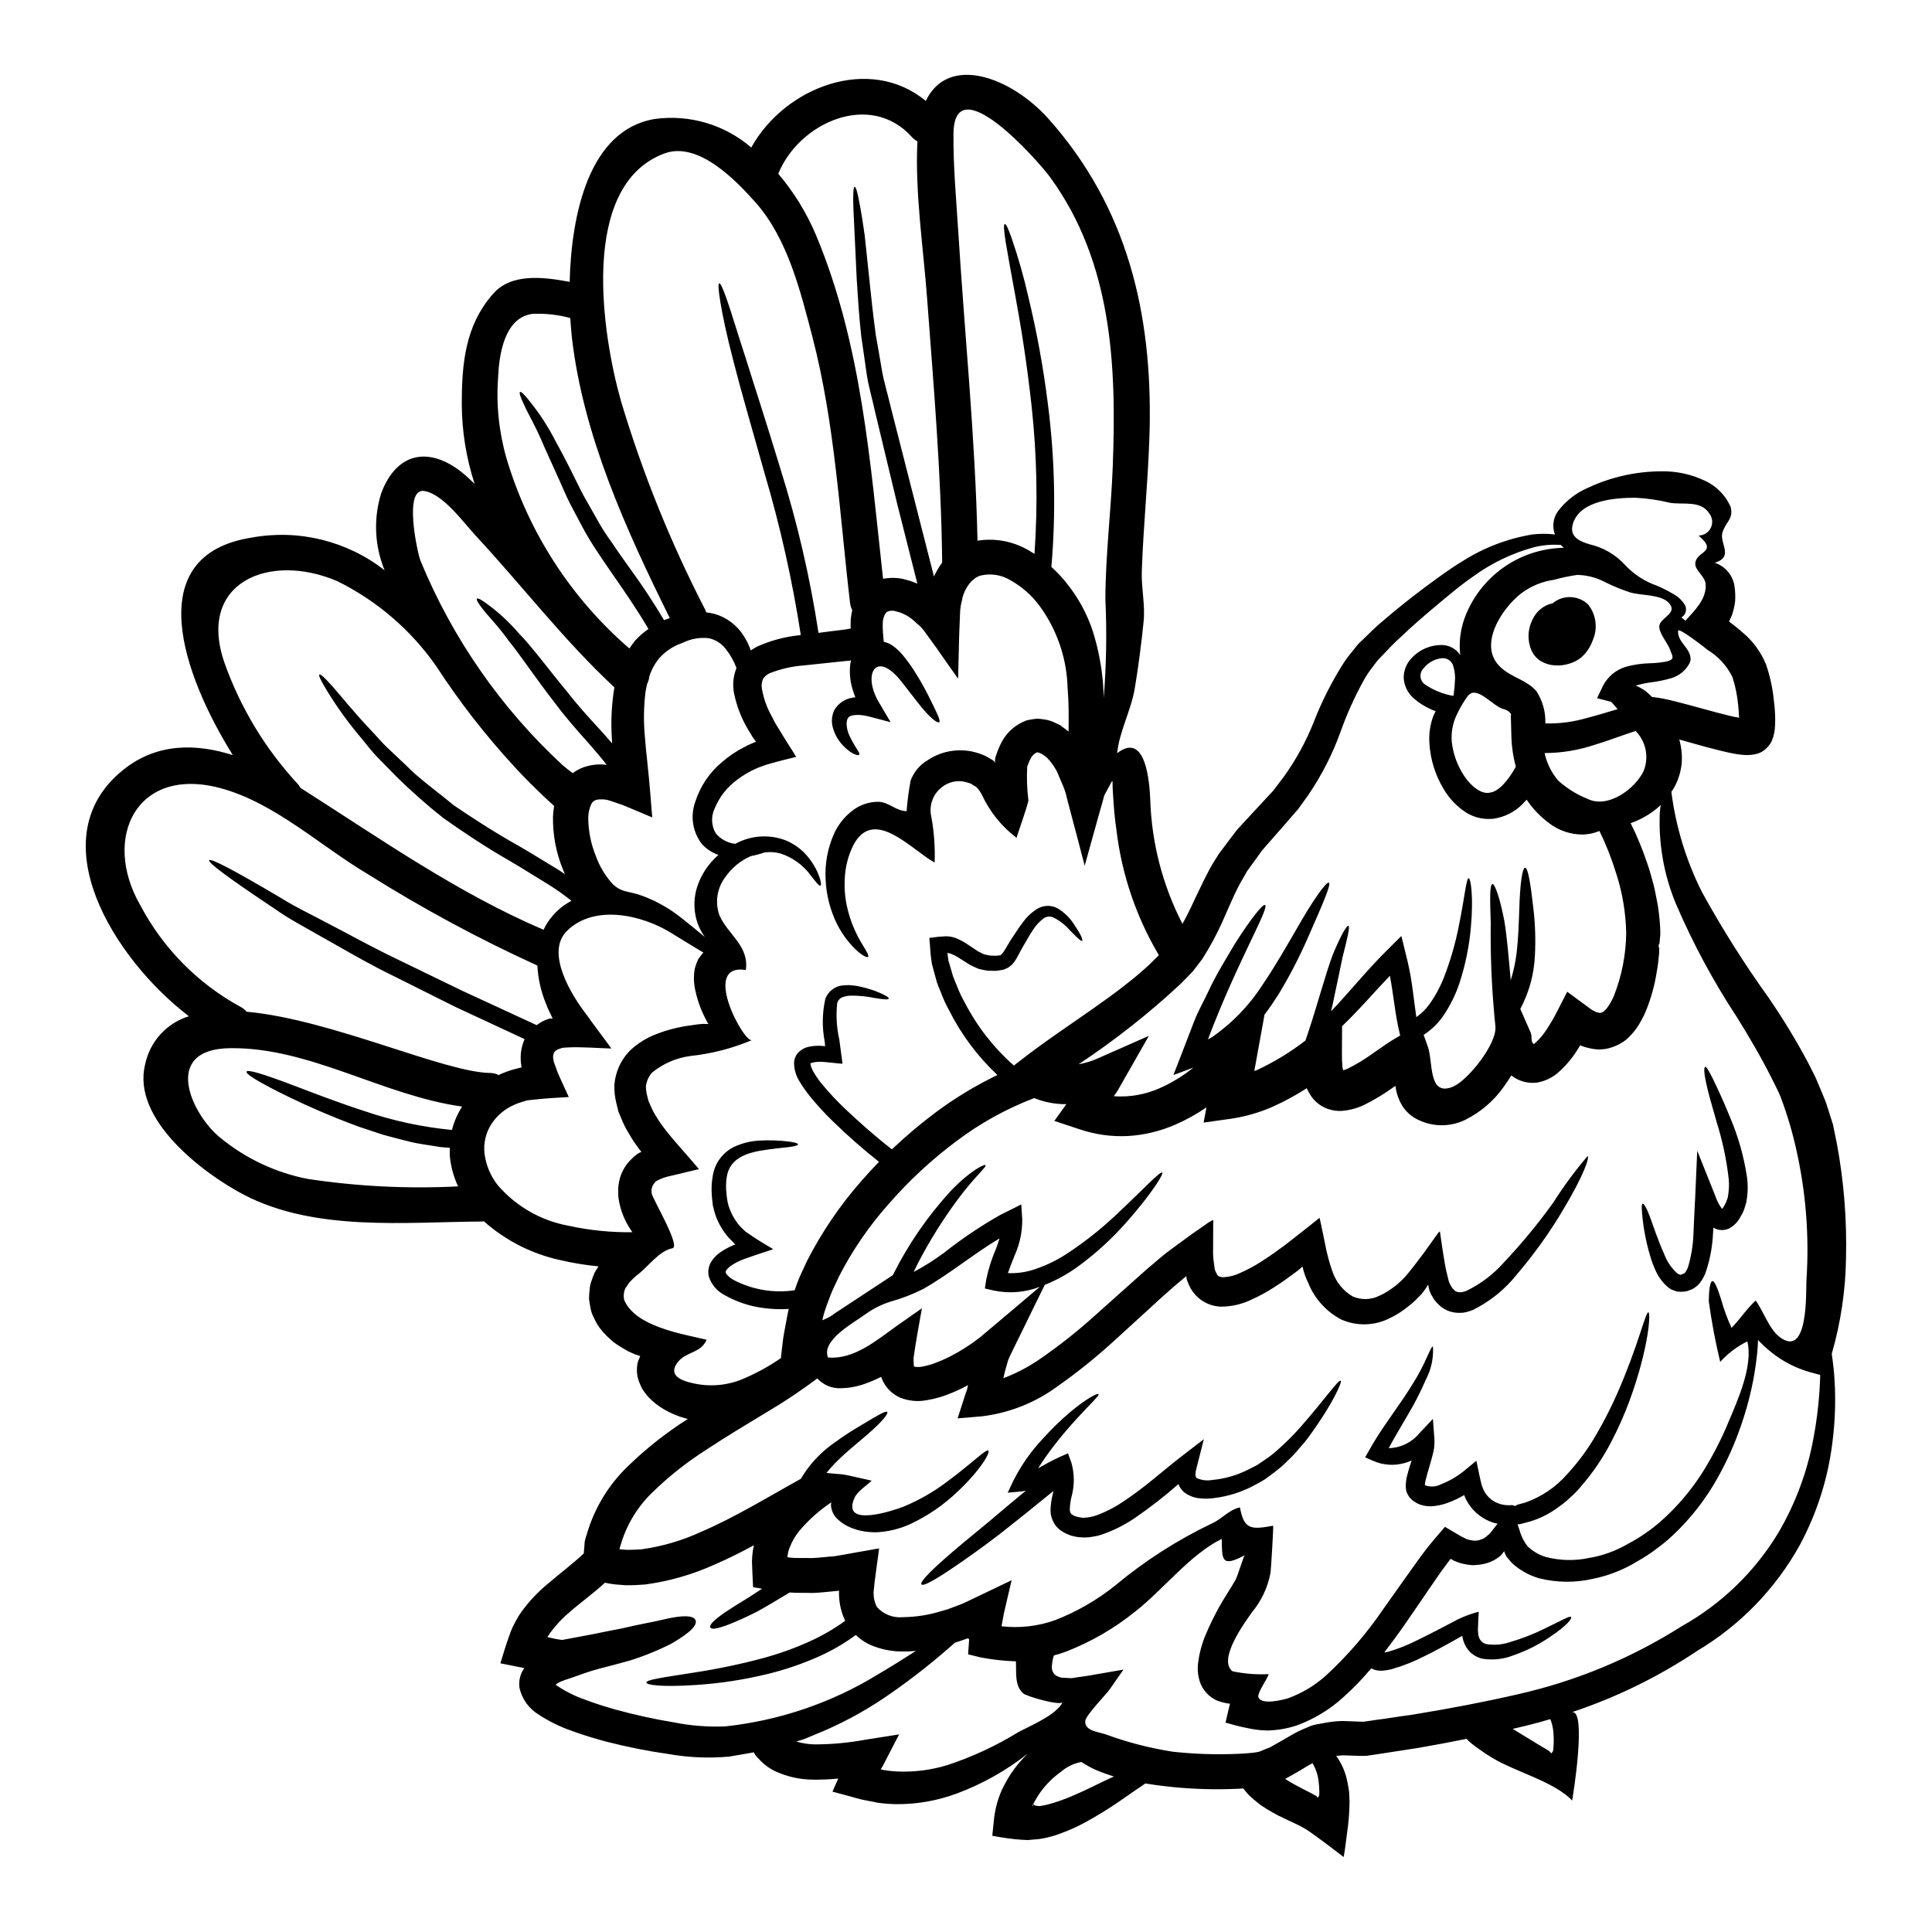 <?xml version="1.0" encoding="UTF-8"?>
<!-- Uploaded to: ICON Repo, www.iconrepo.com, Generator: ICON Repo Mixer Tools -->
<svg fill="#000000" width="800px" height="800px" version="1.1" viewBox="144 144 512 512" xmlns="http://www.w3.org/2000/svg">
 <g>
  <path d="m523.24 487.09v-0.031l-0.062-0.188c-0.117-0.234-0.223-0.477-0.316-0.727-0.16-0.492-0.273-0.996-0.344-1.512l-0.031-0.191-0.125 0.191-0.219 0.348-0.473 0.723c-0.316 0.395-0.633 0.82-0.945 1.227l-1.672 1.703-0.004 0.004c-0.629 0.617-1.301 1.184-2.016 1.699-1.469 1.203-3.078 2.219-4.793 3.027-3.984 2-8.648 2.129-12.734 0.348-4.019-2.09-7.156-5.559-8.828-9.773-0.547-1.098-0.977-2.25-1.289-3.438-0.125-0.375-0.09-1.18-0.566-0.535l-0.535 0.473-0.285 0.223-0.789 0.598c-1.672 1.258-3.473 2.551-5.359 3.75v0.004c-1.953 1.289-4.012 2.414-6.148 3.371-2.531 1.238-5.312 1.887-8.133 1.891-3.809-0.113-7.188-2.477-8.602-6.016l-0.395-0.98-0.062-0.156c-0.031-0.094-0.031-0.188-0.062-0.285-0.027-0.176-0.039-0.355-0.031-0.535-0.031-0.031 0-0.094-0.031-0.125l-0.125 0.125-0.25 0.188-0.473 0.395c-0.789 0.66-1.543 1.324-2.336 1.969-1.039 0.914-2.078 1.859-3.121 2.754-4.199 3.844-8.504 7.781-12.922 11.809h-0.004c-4.699 4.297-9.668 8.289-14.875 11.949-5.902 4.356-12.832 7.106-20.113 7.977l-6.394 0.535 2.113-6.559 0.395-1.102 0.125-0.598 0.031-0.188c0.031-0.156 0.031-0.285 0.062-0.395 0.031-0.109-0.219 0.188-0.316 0.223-0.113 0.07-0.23 0.133-0.352 0.188-1.52 0.801-3.086 1.504-4.691 2.109-1.75 0.684-3.57 1.176-5.422 1.48-2.422 0.492-4.93 0.262-7.219-0.66-2.18-0.973-3.894-2.75-4.793-4.961l-0.156-0.395c-0.031-0.062 0-0.125 0-0.156-0.062-0.031-0.094 0.062-0.25 0.125l-1.422 0.66c-0.723 0.316-1.449 0.629-2.172 0.883v0.004c-2.164 0.84-4.457 1.301-6.777 1.355-2.363 0.129-4.66-0.793-6.277-2.523 0-0.031-0.031-0.062-0.031-0.094-4.148 3.117-8.461 6.008-12.922 8.66-5.641 3.434-11.16 6.691-16.359 10.148h0.004c-5.106 3.238-9.871 6.988-14.219 11.188-3.945 3.727-6.863 8.406-8.477 13.59l-0.441 1.48v0.125c-0.031 0.094-0.031 0.125 0 0.094 0 0.031 0 0.031 0.094 0.031l1.762 0.125c1.297 0.031 2.586-0.062 3.91-0.125 5.445-0.754 10.75-2.305 15.746-4.602 9.113-3.91 17.621-9.176 26.512-14.09l0.688-1.133v-0.004c2.16-3.309 4.938-6.168 8.184-8.422 2.332-1.695 4.75-3.273 7.246-4.723 4.008-2.394 6.43-3.879 6.777-3.438s-1.387 2.617-5.074 5.801c-1.762 1.574-4.035 3.375-6.367 5.484-1.68 1.496-3.238 3.117-4.664 4.859 0.473 0.062 0.914 0.125 1.391 0.156 0.945 0.094 1.891 0.156 2.867 0.25 1.043 0.156 2.144 0.395 3.246 0.66l4.477 1.008c-1.289 1.227-3.781 2.836-4.539 4.508-3.719 8.164 10.371 3.375 12.922 2.398h-0.004c4.273-1.762 8.289-4.082 11.949-6.902 6.465-4.789 9.992-8.477 10.594-7.973 0.566 0.395-1.969 5.074-8.195 10.906l-0.004-0.004c-3.66 3.504-7.863 6.387-12.449 8.543-2.914 1.336-6.062 2.086-9.27 2.207-0.906-0.008-1.812-0.07-2.711-0.188l-1.129-0.219-0.539-0.125-0.395-0.094-0.156-0.031-0.285-0.125v-0.004c-1.977-0.535-3.773-1.594-5.199-3.059-0.816-0.934-1.305-2.106-1.391-3.344 0.016-0.254 0.047-0.504 0.098-0.754-3.156 2.102-6 4.637-8.449 7.531-1.094 1.336-1.965 2.836-2.582 4.445-0.309 0.723-0.5 1.488-0.566 2.269-0.098 0.285-0.066 0.215-0.066 0.25s0.508 0.125 0.508 0.125c1.891 0.246 3.938 0.059 5.902 0.156 1.969-0.062 3.973-0.348 5.926-0.473 1.969-0.289 4.125-0.727 6.144-1.074l3.09-0.535 1.543-0.285 0.758-0.125 0.395-0.062c0.156-0.062 0 0.188 0.031 0.285l-0.82 6.023c-0.125 1.008-0.254 2.047-0.395 3.086l-0.152 1.574-0.031 0.395-0.035 0.156v0.285h0.004c-0.016 1.281 0.277 2.547 0.855 3.688 1.742 1.965 4.32 2.977 6.934 2.715 3.562-0.043 7.102-0.617 10.496-1.707 0.891-0.219 1.766-0.504 2.617-0.848l2.234-0.852c0.914-0.348 1.832-0.852 2.754-1.262 3.594-1.699 7.156-3.406 10.688-5.117-0.66 2.902-1.359 5.801-2.019 8.66l-0.66 3.543v-0.004c4.797 0.559 9.66 0.004 14.211-1.621 5.769-2.242 11.16-5.356 15.98-9.234 7.824-6.519 16.434-12.039 25.629-16.422 2.461-1.07 4.539-3.656 7.371-4.223 1.074 5.902 2.969 5.926 8.797 4.852 0.125-0.031-0.535 11.508-0.723 12.594-0.719 3.758-2.367 7.277-4.797 10.234-2.016 2.805-9.234 12.641-5.262 15.742 3.148 0.668 6.371 0.926 9.586 0.762-0.285 1.289-3.184 5.043-2.68 6.207 0.918 2.019 6.367 0.633 7.848 0.188 3.637-1.332 6.996-3.336 9.898-5.902 5.812-5.34 10.984-11.34 15.414-17.875 2.269-3.184 4.477-6.273 6.621-9.328 1.102-1.547 2.207-3.059 3.277-4.574l1.699-2.234c0.754-0.977 1.891-2.269 2.805-3.375l1.48-1.699 0.348-0.445 0.504 0.285 0.945 0.57 1.895 1.102 1.008 0.598c0.285 0.164 0.582 0.309 0.883 0.441 0.527 0.293 1.105 0.473 1.703 0.535 0.258 0.066 0.52 0.121 0.785 0.156 0.254-0.035 0.508-0.055 0.762-0.062 0.535 0.062 0.977-0.348 1.48-0.395v0.004c0.254-0.125 0.496-0.273 0.723-0.441l0.156-0.094 0.441-0.395c0.32-0.219 0.605-0.484 0.852-0.789 0.629-0.82 1.23-1.574 1.832-2.363l-0.566-0.094-0.004 0.004c-3.406-0.91-6.258-3.238-7.828-6.394-0.156-0.348-0.316-0.695-0.469-1.074-1.359 0.793-2.785 1.469-4.258 2.019-1.453 0.555-2.984 0.875-4.539 0.945-0.918 0.016-1.836-0.117-2.711-0.395-0.527-0.164-1.027-0.406-1.48-0.723-0.273-0.16-0.539-0.34-0.789-0.535l-0.316-0.316-0.16-0.191-0.09-0.062c-0.062-0.062-0.25-0.316-0.25-0.316-0.27-0.383-0.492-0.793-0.66-1.227-0.156-0.543-0.23-1.105-0.227-1.668 0.016-0.793 0.109-1.586 0.285-2.359 0.32-1.359 0.691-2.555 1.07-3.688 0.066-0.219 0.129-0.395 0.191-0.629v-0.004c-0.617 0.258-1.25 0.48-1.891 0.664-2.727 0.766-5.633 0.566-8.227-0.566l-2.176-0.949 1.105-1.969c2.492-4.445 5.168-8.039 7.375-11.285 2.266-3.184 4.035-6.019 5.418-8.383 2.648-4.695 3.562-7.91 4.066-7.723 0.188 3.039-0.465 6.07-1.887 8.762-1.355 3.172-2.926 6.246-4.699 9.207-1.574 2.707-3.406 5.734-5.141 8.949 3.106-0.062 6.031-1.465 8.027-3.84l3.688-3.91 0.395 5.324c0.094 1.461-0.078 2.93-0.504 4.332-0.285 1.23-0.66 2.363-0.977 3.5-0.316 1.137-0.66 2.238-0.883 3.246-0.09 0.387-0.145 0.781-0.156 1.18 1.418 0.531 2.996 0.43 4.328-0.289 2.133-0.82 4.125-1.969 5.906-3.398l3.406-2.805 0.949 4.508 0.395 1.699-0.004-0.004c0.168 0.539 0.363 1.062 0.594 1.578 0.887 1.836 2.535 3.195 4.512 3.719 0.992 0.273 2.031 0.359 3.059 0.25l0.789 0.25-0.004 0.004c0.09-0.055 0.176-0.121 0.254-0.191l0.504-0.219 1.895-0.504h-0.004c4.316-1.512 8.16-4.117 11.16-7.566 2.973-3.231 5.574-6.781 7.754-10.59 1.961-3.371 3.738-6.844 5.324-10.402 5.801-13.141 7.629-22 8.414-21.871 0.664 0.09 0.125 9.359-4.949 23.289l0.004-0.004c-1.406 3.816-3.059 7.531-4.945 11.133-2.184 4.211-4.863 8.145-7.977 11.723-0.82 1.012-1.727 1.949-2.711 2.805-0.961 0.934-1.992 1.789-3.09 2.555-2.312 1.758-4.914 3.09-7.691 3.938l-1.891 0.504-0.477 0.125-0.25 0.062-0.219 0.031h-0.004c-0.078 0.02-0.164 0.031-0.246 0.031l-0.223 0.031c0.156 0.504 0.316 0.98 0.508 1.484 0.293 1.109 0.75 2.172 1.352 3.148l0.184 0.348 0.125 0.125 0.191 0.285 0.395 0.504h0.004c1.332 1.242 2.926 2.168 4.668 2.707 3.758 0.992 7.699 1.09 11.5 0.281 3.648-0.609 7.152-1.883 10.34-3.75 1.57-0.824 3.086-1.742 4.539-2.754 1.391-0.953 2.727-1.988 4.004-3.09 4.543-3.988 8.461-8.629 11.629-13.777 2.543-4.144 4.746-8.488 6.59-12.988 2.398-5.676 6.43-14.688 4.856-21.027-2.723 1.328-5.164 3.172-7.188 5.426-1.277-5.293-2.285-10.648-3.023-16.043 0.031-3.406 0.395-5.266 0.945-5.359 0.551-0.094 1.324 1.672 2.336 4.883h-0.004c0.711 2.574 1.633 5.082 2.754 7.504 2.207-2.269 4.004-5.047 6.398-7.25 2.047 2.801 3.543 7.562 6.363 9.676 7.629 5.769 6.934-11.758 7.086-15.129h0.004c0.758-11.457-0.121-22.961-2.613-34.168-1.051-4.836-2.453-9.59-4.195-14.219-0.566-1.449-1.387-2.961-2.078-4.414-2.934-5.902-6.211-11.441-9.516-16.801l-0.004 0.004c-6.277-9.535-11.699-19.609-16.199-30.102-3.047-7.336-4.508-15.23-4.293-23.168 0.008-1.004 0.105-2.008 0.285-2.996-1.367 1.285-2.891 2.387-4.539 3.277-1.102 0.605-2.25 1.121-3.434 1.543 1.684 3.383 3.133 6.883 4.328 10.469 0.539 1.449 0.949 2.934 1.359 4.445v-0.004c0.441 1.527 0.797 3.074 1.07 4.637 0.355 1.613 0.617 3.242 0.785 4.887 0.207 1.672 0.312 3.356 0.316 5.039l-0.219 2.301-0.219 0.566v0.285l0.156 0.598-0.031 1.23c-0.156 1.637-0.316 3.242-0.629 4.918l-0.004 0.004c-0.531 3.453-1.457 6.836-2.754 10.082-0.34 0.895-0.75 1.762-1.23 2.586-0.465 0.93-1.016 1.816-1.641 2.648-0.699 0.918-1.48 1.773-2.328 2.555-1.066 0.867-2.273 1.547-3.562 2.016-1.355 0.527-2.805 0.762-4.258 0.691-1.309-0.117-2.598-0.391-3.844-0.816l-0.66-0.285c-0.32 0.473-0.566 0.977-0.918 1.48-1.449 2.273-3.234 4.312-5.293 6.055-1.535 1.23-3.359 2.043-5.301 2.359-2.41 0.293-4.836-0.387-6.742-1.891-0.629 0.945-1.227 1.922-1.926 2.871l0.004-0.004c-2.633 3.785-6.176 6.844-10.305 8.891-3.953 1.926-8.574 1.914-12.52-0.035-1.777-0.84-3.269-2.188-4.285-3.875-0.77-1.324-1.305-2.777-1.574-4.285-0.055-0.262-0.098-0.523-0.125-0.789-0.125 0.062-0.219 0.156-0.352 0.219v0.004c-2.496 1.812-5.141 3.414-7.906 4.789-1.898 0.914-3.953 1.457-6.055 1.605-1.555 0.07-3.102-0.246-4.508-0.914-1.477-0.703-2.734-1.805-3.625-3.184-0.402-0.605-0.754-1.25-1.043-1.922-2.887 1.871-5.91 3.512-9.051 4.918-3.539 1.555-7.269 2.625-11.098 3.184l-7.188 1.008 0.758-4.035h0.004c-2.574 1.766-5.309 3.285-8.164 4.539-4 1.762-8.281 2.797-12.641 3.059-4.363 0.219-8.727-0.391-12.863-1.797l-6.648-2.207 3.184-4.445v0.004c-2.918 0.035-5.812-0.512-8.512-1.613-7.363 2.809-14.293 6.641-20.582 11.383-6.566 4.898-12.59 10.48-17.973 16.656-5.199 5.832-9.637 12.305-13.207 19.258-0.754 1.73-1.668 3.406-2.301 5.117-0.633 1.711-1.324 3.438-1.793 5.172l-0.285 1.227c-0.031 0.062 0.062 0.031 0.094 0.031s1.07-0.473 1.637-0.754l0.914-0.566c0.191-0.156 0.395-0.32 0.633-0.473l15.383-10.121c4.039-8.109 9.195-15.609 15.32-22.285 5.168-5.418 8.949-7.188 9.234-6.871 0.395 0.441-2.961 3.184-7.086 8.734-4.117 5.519-7.777 11.371-10.938 17.492-0.348 0.691-0.66 1.387-1.008 2.082 2.789-1.48 5.465-3.168 8.004-5.047 4.68-3.703 9.633-7.039 14.816-9.992l2.269-1.137 3.434-1.73 0.25 3.973c0.031 3.25-0.641 6.473-1.965 9.445-0.691 1.699-1.324 3.305-1.832 4.789 2.477 0.113 4.949-0.25 7.285-1.07 3.125-1.059 6.094-2.531 8.824-4.383 4.734-3.144 9.176-6.711 13.27-10.652 7.062-6.652 11-10.969 11.535-10.527 0.395 0.316-2.644 5.356-9.203 12.828l0.004-0.004c-3.91 4.492-8.305 8.531-13.113 12.043-2.727 1.988-5.695 3.629-8.828 4.883-1.895 3.812-3.75 7.633-5.609 11.445l-2.648 5.387-1.18 2.461c-0.352 0.789-0.395 1.18-0.602 1.793-0.395 1.289-0.691 2.492-0.945 3.656v0.004c3.379-1.285 6.598-2.965 9.582-5.012 4.926-3.387 9.633-7.082 14.09-11.062 4.477-4.004 8.797-7.871 13.051-11.664 1.07-0.949 2.144-1.895 3.246-2.805l1.637-1.387 0.918-0.758c0.473-0.406 0.965-0.785 1.48-1.133 2.019-1.48 3.973-2.965 5.961-4.379l2.992-2.078 1.484-1.043 1.18-0.66c0 2.617-0.031 5.199-0.031 7.785l-0.004-0.004c-0.043 1.234 0.031 2.469 0.223 3.688l0.219 1.637 0.223 0.633c0.66 1.355 0.691 1.227 1.793 1.48h0.004c1.629-0.043 3.227-0.43 4.695-1.133 1.801-0.789 3.539-1.711 5.203-2.754 1.699-1.07 3.336-2.176 4.945-3.375l1.703-1.227 2.144-1.672c1.449-1.133 2.832-2.234 4.254-3.34l2.078-1.668 0.508-0.395c0.09-0.031 0.184-0.188 0.25-0.156l0.059 0.316 0.285 1.289c0.352 1.703 0.691 3.375 1.043 5.043l0.004-0.004c0.465 2.617 1.152 5.191 2.051 7.695 0.938 2.688 2.789 4.961 5.231 6.426 2.293 1.039 4.934 0.98 7.184-0.156 1.25-0.574 2.441-1.281 3.543-2.109 0.586-0.391 1.137-0.832 1.641-1.328l0.789-0.723 0.375-0.395h-0.004c0.176-0.16 0.344-0.328 0.504-0.504 1.832-2.141 3.375-4.285 4.953-6.336 0.754-1.039 1.48-2.047 2.203-3.086l1.074-1.484 0.535-0.754 0.395-0.316c0.188 1.387 0.395 2.754 0.598 4.16s0.473 2.871 0.691 4.285c0.215 1.309 0.5 2.602 0.852 3.879l0.219 0.914c0.066 0.25 0.352 0.789 0.395 0.887l0.352 0.629c0.535 0.723 0.945 1.18 1.512 1.258 0.219 0.188 0.629 0.031 0.98 0.125 0.434-0.078 0.863-0.184 1.285-0.316 3.871-1.848 7.324-4.465 10.152-7.688 4.66-4.941 8.988-10.184 12.953-15.699 2.754-4.336 5.809-8.477 9.141-12.387 0.602 0.215-0.914 4.918-6.43 14.148v0.004c-3.582 6.043-7.676 11.77-12.23 17.117-3.164 4.004-7.18 7.254-11.754 9.516-0.785 0.309-1.602 0.543-2.43 0.695-0.977 0.117-1.965 0.074-2.93-0.125-1.035-0.223-2.016-0.664-2.867-1.293-0.777-0.609-1.469-1.316-2.051-2.109l-0.691-1.18zm-30.414 132.83 0.281 0.395c0.188 0.156 0.285-0.094 0.395-0.316 0.039-0.102 0.07-0.207 0.098-0.312 0-0.094 0.031-0.094 0.031-0.25v-0.664c-0.004-0.801-0.055-1.602-0.156-2.398-0.156-1.805-0.715-3.555-1.645-5.113-0.441 0.219-0.914 0.473-1.422 0.789l-1.699 1.039-1.969 1.137-2.016 1.133-0.156 0.062c1.262 0.82 2.617 1.574 4.066 2.336 0.945 0.473 1.832 0.945 2.711 1.387 0.473 0.25 0.914 0.504 1.387 0.754zm-32.562-193c-0.602 0.25-5.297 1.969-5.297 1.969l2.051-5.277c1.18-3.059 2.297-6.023 3.406-8.859 1.105-2.836 2.551-5.356 3.719-7.848 2.332-5.012 5.012-9.172 7.062-12.703 4.348-6.871 7.477-10.688 8.035-10.371 1.297 0.723-7.371 15.035-15.125 35.621 0.348-0.191 0.691-0.352 1.039-0.57h-0.004c5.367-3.703 9.941-8.438 13.457-13.93 3.473-5.117 6.242-10.055 8.66-14.168 4.695-8.352 8.289-13.273 8.918-12.859 0.629 0.414-1.699 5.766-5.578 14.562-2.281 5.227-4.91 10.289-7.871 15.16-1.105 1.734-2.301 3.5-3.625 5.234l-2.082 11.504c-0.219 1.133-0.441 2.301-0.629 3.438 0.25-0.098 0.473-0.16 0.723-0.25 4.551-2.129 8.852-4.75 12.828-7.816l0.539-1.574c2.832-8.508 4.789-16.105 6.742-21.273 2.082-5.016 3.656-7.691 4.098-7.566 0.477 0.188-0.25 3.242-1.574 8.445-0.535 2.613-1.18 5.797-1.969 9.422-0.285 1.516-0.66 3.121-1.039 4.793 4.695-4.887 9.426-10.875 15.352-16.707l3.277-3.246 1.07 4.379 0.629 2.586c1.23 5.199 1.574 10.09 2.269 14.531l0.004 0.004c1.352-0.953 2.535-2.125 3.496-3.469 1.578-2.215 2.867-4.621 3.848-7.156 1.695-4.383 3-8.906 3.906-13.52 1.605-7.852 1.969-12.676 2.617-12.676 0.535 0 1.324 4.922 0.566 13.145l0.004 0.004c-0.445 4.961-1.449 9.855-2.992 14.59-0.977 2.957-2.344 5.769-4.059 8.363-1.422 2.168-3.277 4.016-5.457 5.422l1.105 3.09c1.48 4.16 0 13.492 6.777 10.594 3.879-1.703 11.695-11.414 11.129-16.047l-0.25-2.551v-0.004c-0.762-8.254-1.09-16.547-0.977-24.84-0.223-6.176-0.289-10.02 0.438-10.211 0.633-0.125 1.969 3.562 3.184 9.863 0.695 4.254 1.137 9.68 1.672 15.633v0.004c0.723-2.324 1.238-4.707 1.543-7.121 0.508-4.289 0.598-8.266 0.723-11.637 0.191-6.742 0.789-11.062 1.547-11.062s1.449 4.133 2.207 10.941h0.004c0.465 4.051 0.598 8.133 0.391 12.203-0.207 4.992-1.531 9.871-3.879 14.281l2.754 6.273c0.477 1.18-0.125 2.43 0.855 3.027 0.031-0.031 0.059-0.031 0.09-0.062 1.227-1.066 2.297-2.297 3.184-3.66 1.066-1.598 2.035-3.262 2.902-4.977l2.648-5.172 4.883 3.594 1.449 1.07c0.477 0.348 0.887 0.441 1.328 0.723 0.348 0.062 0.66 0.191 0.883 0.223 0.188-0.062 0.395 0.062 0.504-0.098 0.691 0.098 2.363-2.047 3.34-4.445v0.004c2.07-5.269 3.168-10.871 3.246-16.531-0.098-5.465-1.012-10.883-2.711-16.074-1.172-3.797-2.637-7.496-4.379-11.066-1.441 0.602-2.981 0.926-4.539 0.945-3.102-0.016-6.117-1.02-8.605-2.867-2.406-1.746-4.484-3.902-6.148-6.367-0.348 0.395-0.66 0.723-1.039 1.102-2.07 2.129-4.785 3.512-7.727 3.938-2.973 0.344-5.965-0.504-8.316-2.363-1.973-1.473-3.629-3.324-4.879-5.445-2.266-3.723-3.574-7.941-3.816-12.293-0.137-2.129 0.117-4.262 0.762-6.297 0.223-0.727 0.531-1.426 0.914-2.082-2.141-0.773-4.121-1.938-5.836-3.434-1.586-1.383-2.543-3.352-2.648-5.453 0.008-1.938 0.754-3.801 2.086-5.203 2.078-2.246 5.012-3.508 8.07-3.469 1.48 0.039 2.894 0.621 3.969 1.637 0.328 0.312 0.613 0.664 0.852 1.043-0.422-3.781 0.156-7.606 1.672-11.094 2.164-5.074 5.75-9.41 10.324-12.488 4.574-3.078 9.945-4.762 15.457-4.852-0.266-0.234-0.52-0.488-0.754-0.754-2.348-0.176-4.711 0.016-7 0.566-5.902 1.582-11.461 4.254-16.387 7.871-2.996 2.051-5.957 4.539-9.266 7.312s-6.652 5.613-10.023 8.855c-1.762 1.547-3.309 3.309-5.012 5.047l-0.633 0.66-0.316 0.348c-0.035 0.059-0.078 0.109-0.129 0.156l-1.133 1.516c-0.781 0.973-1.488 2.004-2.113 3.086-2.551 4.559-4.711 9.324-6.457 14.25-2.113 5.84-4.953 11.395-8.449 16.531-0.914 1.262-1.797 2.523-2.711 3.781-1.102 1.23-2.172 2.523-3.277 3.781-2.082 2.363-4.191 4.793-6.332 7.219-0.887 1.23-1.734 2.461-2.648 3.688l-1.324 1.832-1.18 2.078c-0.945 1.516-1.453 2.773-2.176 4.16-0.66 1.516-1.355 3.027-2.047 4.574h-0.004c-1.406 3.402-3.039 6.707-4.894 9.887l-1.539 2.523-1.832 2.398-0.473 0.598-0.223 0.285-0.441 0.473-0.945 0.977-1.895 1.922 0.004-0.004c-8.395 7.812-17.418 14.922-26.98 21.254 1.613-0.285 3.188-0.75 4.695-1.387l13.934-6.148-8.289 14.531v0.004c-0.215 0.379-0.473 0.738-0.758 1.07-0.062 0.125-0.156 0.285-0.219 0.395l-0.004-0.004c4.195 0.305 8.398-0.441 12.23-2.172 3.168-1.418 6.141-3.238 8.844-5.414zm170.52 20.113c1.859 9.988 2.672 20.148 2.43 30.305-0.121 8.609-1.391 17.164-3.781 25.438 0.188 1.359 0.395 2.836 0.566 4.543v-0.004c0.555 6.32 0.422 12.684-0.395 18.977-1.168 9.527-4.106 18.754-8.66 27.203-6.406 11.535-15.746 21.176-27.074 27.945-10.363 6.934-21.617 12.438-33.457 16.359 4.328-1.48 0.316 23.012 0.219 23.359-4.789-5.078-15.289-7.66-21.34-11.414-1.133-0.695-2.266-1.422-3.465-2.301l0.004-0.004c-0.668-0.445-1.312-0.93-1.926-1.449-0.445-0.367-0.863-0.762-1.262-1.18-4.16 0.852-8.383 1.637-12.738 2.398-2.519 0.395-5.074 0.789-7.66 1.18-1.289 0.188-2.582 0.395-3.879 0.598l-2.176 0.316c-1.324 0.062-1.73 0-2.519 0-1.258-0.027-2.551-0.094-3.844-0.125-0.566 0.062-1.133 0.098-1.73 0.16h0.004c1.184 1.625 2.07 3.449 2.617 5.387 0.301 1.098 0.531 2.215 0.691 3.344l0.125 0.883c0 0.441 0.027 0.883 0.059 1.324v-0.004c0.066 0.965 0.066 1.934 0 2.902-0.066 2.098-0.258 4.195-0.566 6.273-0.125 1.102-0.285 2.234-0.438 3.375-0.152 1.137-0.32 2.394-0.508 3.309-1.387-1.043-2.805-2.144-4.254-3.246-1.574-1.18-3.184-2.336-4.856-3.543-0.793-0.531-1.613-1.016-2.457-1.453l-1.227-0.598c-0.883-0.395-1.793-0.852-2.754-1.289l-0.004-0.004c-2.203-1.012-4.324-2.203-6.336-3.562-1.156-0.871-2.262-1.805-3.309-2.805-0.496-0.531-0.957-1.086-1.387-1.668-0.348 0-0.691 0.062-1.039 0.062-6.215 0.305-12.441 0.125-18.629-0.535-2.082-0.219-4.191-0.508-6.297-0.855-1.895 1.297-4.223 2.871-7.191 4.949-2.898 1.98-5.898 3.812-8.984 5.484-1.977 1.066-4.031 1.984-6.144 2.758-1.199 0.461-2.434 0.836-3.688 1.133-0.664 0.168-1.336 0.301-2.019 0.391l-0.535 0.062-0.852 0.062-1.734 0.156v0.004c-2.293-0.078-4.578-0.309-6.84-0.691l-1.73-0.285c-0.289-0.039-0.574-0.102-0.852-0.188l0.094-0.883c0.125-1.199 0.246-2.398 0.375-3.594 0.285-2.598 0.965-5.141 2.019-7.531 0.738-1.586 1.594-3.113 2.555-4.57 1.262-1.859 2.711-3.582 4.328-5.141-5.66 4.453-11.977 8.008-18.723 10.527-5.141 1.918-10.59 2.883-16.074 2.84-1.574-0.023-3.141-0.141-4.699-0.348l-0.594-0.094-1.012-0.223-2.082-0.395c-1.383-0.25-2.754-0.723-4.125-1.07-1.371-0.348-2.809-0.754-4.223-1.133-0.32 0-0.098-0.219-0.035-0.395l0.219-0.504 0.441-1.012 0.695-1.605v-0.004c-2.25 0.227-4.516 0.32-6.777 0.285-3.277-0.031-6.516-0.73-9.516-2.051-1.852-0.812-3.496-2.023-4.828-3.543-0.504-0.473-0.93-1.027-1.258-1.641-2.144 0.395-4.285 0.754-6.523 1.133-5.32 0.477-10.684 0.254-15.949-0.664-5.594-0.797-11.137-1.898-16.609-3.305-2.902-0.789-5.832-1.641-8.859-2.754v-0.004c-3.309-1.117-6.453-2.664-9.359-4.602-2.449-1.59-4.168-4.082-4.789-6.934-0.242-1.836 0.219-3.695 1.289-5.203-2.113-0.395-4.195-0.852-6.336-1.258 0.758-2.461 1.516-5.078 2.43-7.535h-0.004c0.453-1.324 1.031-2.602 1.734-3.816 0.41-0.805 0.887-1.574 1.422-2.301 1.941-2.676 4.207-5.102 6.746-7.219 3.434-2.961 6.902-5.512 9.77-8.266l0.188-2.297v-0.004c0.008-0.348 0.043-0.695 0.098-1.043l0.184-0.66 0.395-1.289c2.012-6.793 5.758-12.945 10.875-17.844 4.793-4.648 10.039-8.797 15.668-12.387 0.055-0.023 0.109-0.055 0.156-0.094-2.293-0.57-4.492-1.473-6.527-2.68-1.387-0.828-2.656-1.836-3.777-2.996-0.633-0.684-1.203-1.422-1.703-2.203-0.566-1.023-1-2.117-1.293-3.25-0.227-1.129-0.25-2.293-0.062-3.434 0.113-0.57 0.305-1.121 0.566-1.637 0.062-0.156 0.125-0.32 0.188-0.473-0.473-0.191-0.945-0.285-1.422-0.473l-1.859-0.824-1.793-1.07h0.004c-1.23-0.703-2.363-1.562-3.375-2.555-1.098-1.016-2.07-2.156-2.898-3.402-0.395-0.66-0.723-1.418-1.07-2.109h-0.004c-0.367-0.727-0.621-1.504-0.754-2.305-0.156-0.789-0.32-1.605-0.395-2.426 0.027-0.824 0.059-1.641 0.156-2.461l0.004 0.004c0.051-0.801 0.223-1.586 0.504-2.336 0.25-0.723 0.535-1.48 0.82-2.172 0.348-0.535 0.691-1.105 1.039-1.641h-0.004c-3.383-0.32-6.746-0.867-10.055-1.637-7.555-1.629-14.559-5.18-20.332-10.309-0.195 0.035-0.395 0.055-0.598 0.062-20.391 0.125-44.156 2.711-62.977-7.086-10.586-5.512-29.82-19.922-26.195-34.516h0.004c0.598-2.981 1.996-5.742 4.035-7.996 2.043-2.25 4.656-3.91 7.562-4.801-19.914-15.211-39.926-47.301-17.328-65.359 8.824-7.062 19.133-6.965 28.965-3.848-13.047-20.93-24.797-52.984 5.016-57.648 12.434-2.269 25.246 0.883 35.207 8.66-2.66-6.477-2.981-13.68-0.91-20.367 4.285-11.504 13.555-12.594 22.633-4.539 0.723 0.66 1.418 1.359 2.141 2.019-2.215-6.789-3.363-13.883-3.406-21.023 0-10.875 0.887-20.961 8.324-29.375 4.82-5.488 13.207-4.449 20.266-3.148 0.441-17.875 5.117-40.285 22.539-43.156 9.219-1.266 18.535 1.488 25.582 7.566 8.934-16.117 31.406-24.645 46.254-12.352 5.926-12.449 22.602-6.398 32.594 4.82 20.832 23.449 27.453 51.445 26.727 82.395-0.312 12.543-1.668 25.027-2.078 37.574-0.125 4.539 0.949 8.793 0.473 13.27-0.598 5.863-1.355 11.809-2.336 17.652-0.98 5.844-4.066 11.285-4.664 17.148 7.602-5.902 8.578 7.719 8.766 12.262 0.359 11.488 3.277 22.754 8.543 32.973 1.18-2.176 2.297-4.418 3.402-6.844 0.762-1.574 1.52-3.148 2.273-4.723 0.848-1.637 1.73-3.438 2.582-4.789l1.387-2.203 1.609-2.144c1.07-1.453 2.144-2.836 3.215-4.254 2.207-2.398 4.414-4.758 6.559-7.086 1.004-1.07 1.969-2.144 2.992-3.215 0.949-1.227 1.863-2.461 2.805-3.688v-0.004c3.281-4.555 5.981-9.5 8.035-14.723 2.09-5.344 4.688-10.473 7.754-15.32 0.734-1.137 1.547-2.219 2.43-3.246l1.18-1.512 0.348-0.395 0.504-0.504 0.727-0.695c1.859-1.793 3.652-3.621 5.547-5.137 3.688-3.215 7.375-6.051 10.781-8.637 3.406-2.492 6.742-5.012 10.09-7l-0.004 0.004c5.625-3.586 11.918-5.996 18.5-7.086 1.988-0.234 4-0.234 5.988 0-0.781-2.066-0.473-4.383 0.816-6.176 2.07-2.731 4.82-4.875 7.977-6.211 6.078-2.844 12.703-4.328 19.414-4.348 3.93-0.074 7.824 0.754 11.383 2.426 3.106 1.375 5.59 3.859 6.965 6.965 0.852 3.277-1.324 3.977-2.176 6.871-0.789 2.836 3.121 6.398-2.016 7.973v0.004c2.863 0.941 4.918 3.465 5.262 6.461 0.168 1.242 0.211 2.5 0.129 3.754-0.152 1.254-0.438 2.492-0.852 3.688-0.25 0.535-0.504 1.102-0.754 1.668 1.07 0.824 2.238 1.703 3.375 2.711h-0.004c2.832 2.305 5.043 5.281 6.426 8.66 1.074 3.109 1.773 6.34 2.082 9.617 0.215 1.617 0.332 3.25 0.348 4.883 0.016 0.949-0.027 1.895-0.129 2.84-0.086 0.637-0.219 1.266-0.391 1.887-0.156 0.441-0.316 0.887-0.504 1.328-0.379 0.656-0.859 1.254-1.422 1.762-0.352 0.348-0.75 0.641-1.18 0.883-0.344 0.184-0.703 0.332-1.07 0.445-1.168 0.324-2.387 0.441-3.594 0.344-0.852-0.062-1.609-0.188-2.301-0.285-1.387-0.25-2.676-0.539-3.938-0.855-2.488-0.598-4.852-1.258-7.188-1.922l-3.719-1.039c0.031 0.121 0.066 0.219 0.098 0.312v0.004c0.543 2.023 0.723 4.125 0.535 6.211-0.242 2.106-0.871 4.148-1.863 6.023-0.25 0.473-0.566 0.883-0.852 1.324v-0.004c1.18 9.266 3.93 18.266 8.133 26.605 5.293 9.621 11.156 18.914 17.559 27.836 3.844 5.582 7.367 11.383 10.559 17.363 0.82 1.672 1.672 3.184 2.43 4.981 0.754 1.793 1.484 3.562 2.238 5.391 0.535 1.668 1.07 3.375 1.637 5.117l0.094 0.316 0.062 0.156 0.16 0.57 0.125 0.691 0.285 1.387zm-4.414 61.34-2.867-0.789h0.004c-3.652-1.039-7.059-2.797-10.023-5.172-1.277-1.012-2.481-2.117-3.594-3.309 0 0.973-0.094 2.234-0.25 3.84l-0.004 0.004c-0.684 6.394-2.098 12.688-4.223 18.754-1.637 4.816-3.715 9.469-6.207 13.902-3.148 5.688-7.172 10.844-11.918 15.289-1.355 1.285-2.805 2.477-4.328 3.562-1.543 1.195-3.176 2.269-4.887 3.215-3.644 2.273-7.672 3.875-11.887 4.723-4.699 1.09-9.594 1.047-14.273-0.125-2.703-0.77-5.188-2.164-7.25-4.066l-0.723-0.852-0.566-0.66c-0.066-0.098-0.191-0.316-0.289-0.477-0.203-0.355-0.363-0.738-0.473-1.133-0.312 0.457-0.66 0.891-1.039 1.293l-0.125 0.09c-0.062 0.062-0.395 0.289-0.395 0.289-0.457 0.32-0.93 0.617-1.422 0.883-1.066 0.504-2.203 0.844-3.371 1.008l-1.797 0.156c-0.582-0.016-1.16-0.078-1.73-0.188-1.121-0.164-2.215-0.48-3.25-0.945-0.66-0.188-1.012-0.914-1.355-0.188-0.695 0.977-1.422 1.922-2.144 2.902-1.043 1.48-2.082 2.992-3.121 4.508-2.113 3.086-4.254 6.269-6.496 9.484-1.73 2.492-3.59 5.012-5.512 7.535l0.004-0.004c0.297-0.016 0.594-0.059 0.883-0.129 2.676-0.77 5.273-1.793 7.754-3.055 2.461-1.18 4.789-2.394 7.031-3.562l3.844-2.016c1.766-0.852 3.613-1.527 5.512-2.019-0.094 1.609-0.191 3.309-0.223 4.922l0.098 1.039c0.031 0.125 0.031 0.285 0.059 0.395 0.098 0.219 0.125 0.504 0.223 0.66v-0.004c0.324 0.758 0.973 1.328 1.762 1.547 2.055 0.355 4.168 0.203 6.148-0.441 3.266-0.949 6.441-2.18 9.488-3.688 4.762-2.301 6.59-3.406 6.902-3.027 0.316 0.379-1.039 2.266-5.613 5.293v0.004c-3.012 2.059-6.285 3.703-9.738 4.883-2.613 1.023-5.457 1.316-8.23 0.855-1.969-0.469-3.621-1.801-4.5-3.625-0.215-0.449-0.395-0.914-0.539-1.391-0.062-0.25-0.094-0.473-0.152-0.691v-0.125l-0.066-0.188c-0.031-0.062-0.156 0.094-0.215 0.094-0.855 0.504-1.734 0.977-2.617 1.48-2.238 1.23-4.57 2.523-7.156 3.781h-0.004c-2.762 1.422-5.656 2.574-8.641 3.434-0.938 0.242-1.898 0.391-2.863 0.441-0.91 0.004-1.809-0.215-2.621-0.629-2.266 2.703-4.719 5.242-7.344 7.598-3.582 3.273-7.769 5.82-12.324 7.5-2.512 0.84-5.137 1.297-7.785 1.359-1.793-0.023-3.578-0.234-5.328-0.633-1.969-0.348-3.973-0.945-5.828-1.449 0.395-1.668 0.754-3.34 1.18-5.012-1.215-0.137-2.406-0.438-3.543-0.887-1.926-0.895-3.445-2.481-4.258-4.441-0.652-1.707-0.879-3.547-0.66-5.359 0.328-2.75 1.062-5.438 2.176-7.973 1.004-2.398 2.172-4.664 3.371-6.902 1.391-2.492 3.031-4.883 4.445-7.375 0.477-0.883 2.113-6.269 2.363-6.398-6.297 3.34-5.957 1.074-6.082-4.348-8.387 4.133-15.48 13.43-22.883 19.227l-0.008-0.004c-5.516 4.469-11.695 8.051-18.312 10.625-1.07 0.414-2.164 0.762-3.277 1.039-0.273 0.828-0.445 1.688-0.504 2.555-0.164 0.855 0.07 1.734 0.629 2.398 0.27 0.289 0.602 0.504 0.977 0.629 0.188 0.156 0.535 0.156 0.789 0.25l-0.004 0.004c0.297 0.09 0.605 0.125 0.914 0.094l1.227 0.062h0.004c0.535 0.059 1.082 0.016 1.605-0.125l1.832-0.25c1.18-0.156 2.519-0.395 3.812-0.629l7.156-1.23-3.562 5.117c-1.008 1.48-6.43 6.934-6.559 8.508-0.188 2.551 3.215 2.836 5.234 3.469v-0.004c5.816 2.148 11.836 3.711 17.965 4.664 5.703 0.625 11.445 0.812 17.18 0.566 1.355-0.031 2.711-0.156 4.004-0.285l0.914-0.125 0.691-0.125c0.473-0.156 0.977-0.395 1.48-0.598l1.516-0.598 1.668-0.949 1.672-0.945 1.895-1.102c1.375-0.832 2.816-1.547 4.309-2.148l1.262-0.535h0.004c0.469-0.172 0.953-0.305 1.445-0.391l2.207-0.395h0.004c1.555-0.309 3.137-0.477 4.723-0.504 1.387 0.031 2.754 0.094 4.16 0.156l1.418 0.031 1.766-0.25c1.258-0.188 2.555-0.395 3.812-0.535 2.523-0.395 5.043-0.758 7.504-1.102 9.867-1.609 19.227-3.406 27.836-5.391v-0.004c15.418-3.477 30.121-9.586 43.465-18.062 10.504-5.887 19.301-14.402 25.527-24.711 4.504-7.664 7.641-16.055 9.27-24.797 1.07-5.625 1.688-11.328 1.844-17.055zm-24.176-174.72c0.914 0.219 1.793 0.395 2.68 0.566-0.031-1.07-0.125-2.234-0.25-3.406h0.004c-0.234-2.508-0.742-4.981-1.516-7.379-1.457-2.969-3.731-5.465-6.559-7.184-0.285-0.25-7.754-6.144-7.844-5.074-0.191 2.965 3.055 4.328 3.305 7.219 0.02 0.176 0.02 0.355 0 0.535-0.062 0.34-0.18 0.672-0.344 0.977-1.004 1.816-2.68 3.176-4.664 3.781-1.773 0.531-3.59 0.91-5.426 1.137-1.398 0.18-2.777 0.473-4.129 0.883 0.293 0.086 0.578 0.203 0.852 0.344 0.57 0.285 1.137 0.66 1.703 1.008 0.566 0.441 1.105 0.98 1.641 1.48 0.023 0.066 0.066 0.125 0.125 0.164 1.008 0.094 1.859 0.25 2.754 0.395 1.289 0.25 2.519 0.535 3.715 0.852 2.43 0.598 4.758 1.258 7.086 1.891 2.328 0.625 4.617 1.273 6.871 1.809zm-8.07-47.723 0.004-0.004c1.41-0.004 2.688-0.82 3.281-2.098 0.594-1.273 0.398-2.777-0.504-3.859-2.207-3.406-6.934-2.176-10.277-2.711-3.039-0.742-6.144-1.195-9.27-1.355-5.262 0.031-14.277 0.629-16.422 6.586-0.168 0.469-0.273 0.957-0.312 1.453-0.156 2.523 2.172 3.594 4.723 4.328 3.453 0.809 6.602 2.606 9.051 5.168 2.34 2.609 5.301 4.582 8.605 5.738 1.453 0.609 2.863 1.316 4.223 2.117 1.387 0.703 2.543 1.781 3.344 3.117 0.438 0.938 0.262 2.047-0.445 2.805-0.16 0.152-0.344 0.285-0.535 0.395 0.445 0.348 0.789 0.629 1.074 0.883 2.398-2.68 5.641-5.734 5.356-9.676-0.125-2.051-2.754-3.594-2.754-5.359 0.012-3.496 6.316-2.93 0.863-7.531zm-6.902 32.562c-0.062-0.25 0.062-0.535-0.062-0.82-0.25-0.633-0.473-1.18-0.691-1.797-0.723-1.73-3.027-4.348-2.711-6.117 0.395-2.203 5.203-3.305 2.336-6.144-2.144-2.082-7.086-1.797-9.898-2.555v-0.004c-2.496-0.801-4.918-1.805-7.25-2.996-2.168-1.074-4.547-1.656-6.969-1.699-2.074 0.293-4.125 0.727-6.144 1.293-3.137 0.445-6.113 1.672-8.656 3.559-5.117 3.938-11.785 13.934-5.418 19.699 3.027 2.754 6.777 3.215 9.445 6.297l-0.004 0.004c1.625 2.535 2.438 5.5 2.336 8.508 3.727 0.086 7.441-0.402 11.02-1.449 2.711-0.691 5.422-1.543 8.133-2.336l-1.637-1.891-0.25-0.094-3.562-0.914 1.543-3.246-0.004 0.004c1.266-2.484 3.504-4.336 6.18-5.117 1.988-0.539 4.035-0.84 6.094-0.898 1.543-0.035 3.082-0.191 4.602-0.473 0.469-0.121 0.922-0.289 1.359-0.504h-0.219c-0.008-0.062 0.434-0.188 0.434-0.312zm-7.629 29.789 0.004-0.004c1.449-3.637 0.605-7.781-2.144-10.562-3.336 1.07-6.961 2.492-10.902 3.688-4.262 1.414-8.719 2.148-13.211 2.172 0.578 2.676 1.801 5.164 3.562 7.254 2.34 2.117 5.043 3.793 7.977 4.949 5.359 2.496 12.449-2.711 14.719-7.5zm-23.922 258.88 0.004-0.004c0.109-1.293 0.109-2.59 0-3.879-0.066-1.266-0.344-2.512-0.82-3.688-2.144 0.629-4.289 1.227-6.5 1.762-1.129 0.285-2.297 0.539-3.465 0.82 1.859 1.137 3.688 2.238 5.356 3.277 0.977 0.598 1.922 1.18 2.836 1.703 0.441 0.285 0.914 0.566 1.359 0.82 0.312 0.219 0.125 0.094 0.215 0.188 0.125 0.156 0.289 0.316 0.395 0.473 0.062 0.031 0.125-0.062 0.188-0.125h0.008c0.09-0.09 0.168-0.195 0.223-0.312 0.082-0.191 0.145 0.016 0.207-1.039zm-9.961-259.98 0.004-0.008c-0.719-2.652-1.117-5.383-1.184-8.129l-0.156-5.703 0.188 0.062c-0.496-0.785-1.293-1.332-2.207-1.516-2.805-0.754-7.121-6.586-9.445-3.34v-0.004c-1.035 1.414-1.934 2.926-2.68 4.512-1.172 2.285-1.691 4.848-1.512 7.406 0.348 3.293 1.492 6.453 3.336 9.203 1.832 2.805 4.699 4.949 6.809 4.379 2.25-0.219 4.93-3.309 6.852-6.871zm-16.168-22.316v-0.008c0.164-1.438 0.031-2.894-0.391-4.281-0.352-1.375-1.648-2.285-3.059-2.144-1.902 0.207-3.641 1.172-4.824 2.68-0.621 0.613-0.922 1.48-0.809 2.348 0.109 0.863 0.621 1.629 1.375 2.062 2.211 1.465 4.703 2.453 7.316 2.898 0.023-0.059 0.043-0.121 0.062-0.184 0.078-0.918 0.297-2.051 0.328-3.379zm-14.469 93.547-0.125-0.473c-1.262-5.117-1.637-10.371-2.617-15.352-4.328 4.539-8.383 9.297-12.672 13.363l-0.031 7.281v0.004c-0.023 1.137 0.02 2.273 0.129 3.402 0.031 0.344 0.105 0.684 0.219 1.008 0.426-0.113 0.836-0.273 1.23-0.473 2.223-1.102 4.352-2.387 6.367-3.84 2.238-1.547 4.445-3.184 7.281-4.793zm-64.992-20.266 1.039-1.008c-6.027-10.156-9.863-21.465-11.254-33.191-0.473-3.09-0.691-6.117-0.883-9.109l-0.125-2.019v-0.566l-0.031-1.105c-0.031-0.219-0.094-0.094-0.156-0.094h-0.004c-0.016 0.035-0.035 0.066-0.062 0.094l-1.289 2.398c-0.223 0.473-0.535 0.914-0.727 1.422l-0.441 1.668-0.945 3.309c-1.262 4.539-2.492 9.012-3.75 13.488-1.227-4.758-2.457-9.422-3.688-14.023l-1.008-3.844c-0.242-1.168-0.605-2.309-1.074-3.406l-1.102-2.555c-0.246-0.707-0.574-1.383-0.973-2.019-0.406-0.699-0.879-1.359-1.414-1.969l-0.758-0.852c-0.281-0.219-0.535-0.395-0.789-0.598-1.008-0.695-1.73-0.887-1.969-0.723-0.734 0.383-1.316 1.004-1.641 1.766-0.316 0.535-0.504 1.289-0.82 1.922v-0.004c-0.152 2.988-0.047 5.984 0.316 8.957-0.031 1.07-3.121 9.582-3.121 9.957-4-3.027-7.184-7.004-9.266-11.57-0.309-0.555-0.664-1.082-1.07-1.574l-0.441-0.395c-0.066-0.062-0.098-0.062-0.125-0.094l-0.191-0.094c-0.535-0.25-1.008-0.754-1.605-0.82l-0.004 0.004c-2.137-0.82-4.535-0.574-6.465 0.66-2.848 1.777-4.223 5.191-3.402 8.445 0.703 3.953 0.988 7.969 0.852 11.98-6.051-3.277-16.012-14.848-21.465-4.758v-0.004c-1.465 2.875-2.273 6.043-2.363 9.266-0.141 2.648 0.117 5.301 0.762 7.875 0.82 3.336 2.16 6.523 3.973 9.445 1.18 1.922 1.73 2.902 1.449 3.184-0.219 0.25-1.324-0.188-3.121-1.797l-0.004-0.004c-2.801-2.676-4.949-5.965-6.273-9.609-1.098-2.922-1.723-5.996-1.855-9.113-0.227-4.082 0.508-8.164 2.144-11.914 1.047-2.406 2.668-4.516 4.723-6.148 2.066-1.691 4.672-2.586 7.344-2.519 2.754 0.25 4.328 2.363 7.25 2.492 0.207-2.731 0.562-5.445 1.07-8.137 0.852-2.281 2.465-4.195 4.57-5.418 4.019-2.672 9.055-3.312 13.613-1.734 1.168 0.375 2.269 0.918 3.281 1.609 0.109 0.051 0.219 0.117 0.316 0.188h0.031l0.027 0.031 0.129 0.094h0.004c0.137 0.109 0.254 0.242 0.344 0.395 0.031 0.062 0.062 0.188 0.094 0.125l-0.031-0.316 0.004 0.004c-0.035-0.199-0.035-0.402 0-0.598 0.062-0.219 0-0.156 0.125-0.629v-0.004c0.379-1.195 0.84-2.367 1.383-3.496 1.402-2.898 3.883-5.129 6.914-6.207 0.91-0.199 1.828-0.344 2.754-0.441 0.879 0.066 1.75 0.18 2.613 0.344 0.801 0.188 1.574 0.473 2.305 0.852l1.102 0.508 0.883 0.66c0.477 0.348 0.949 0.691 1.391 1.07 0.062-3.973 0.062-7.816-0.25-11.535h-0.004c-0.203-7.875-2.816-15.496-7.481-21.844-2.07-2.785-4.715-5.098-7.754-6.777-2.359-1.41-5.176-1.836-7.848-1.184-0.738 0.215-1.414 0.605-1.969 1.137-0.094 0.062-0.188 0.156-0.285 0.219h0.004c-1.059 1.09-1.855 2.406-2.336 3.848l-0.156 0.504-0.059 0.25-0.125 0.691v0.004c-0.254 0.93-0.414 1.879-0.477 2.84-0.094 2.109-0.152 4.223-0.25 6.297-0.094 3.906-0.188 7.754-0.285 11.535-1.926-2.707-3.812-5.387-5.672-8.07l-2.805-3.879-0.004 0.004c-0.719-1.094-1.613-2.062-2.648-2.867-0.613-0.617-1.289-1.164-2.016-1.641-0.363-0.234-0.746-0.445-1.137-0.629l-1.102-0.473-1.039-0.285v0.004c-0.828-0.305-1.75-0.238-2.523 0.188-0.629 0.754-0.984 1.695-1.008 2.676l-0.031 1.18 0.062 1.449 0.125 1.449 0.094 1.105c1.059 0.238 2.043 0.723 2.871 1.418 0.781 0.621 1.5 1.316 2.141 2.082 1.082 1.305 2.082 2.672 2.996 4.098 1.453 2.258 2.777 4.594 3.973 7 2.016 4.035 3.121 6.269 2.754 6.691-0.477 0.508-2.773-1.387-5.512-4.918-1.355-1.73-2.992-3.812-4.82-6.18-6.59-8.004-10.051-1.512-5.703 5.832l3.121 5.293-5.75-1.512c-2.648-0.691-5.012-0.473-5.488 0.348-0.754 0.883-0.395 3.148 0.254 4.57l0.004-0.004c0.566 1.242 1.227 2.445 1.969 3.594 0.602 0.852 0.852 1.422 0.66 1.641-0.188 0.219-0.789 0.062-1.73-0.395l-0.004 0.004c-1.387-0.844-2.594-1.961-3.539-3.281-0.727-0.988-1.27-2.098-1.609-3.277-0.535-1.633-0.41-3.406 0.344-4.949 1.043-1.762 2.828-2.957 4.859-3.246 0.227-0.047 0.457-0.078 0.691-0.094-0.188-0.535-0.441-1.074-0.598-1.641-0.742-2.191-1.012-4.512-0.789-6.812 0.035-0.445 0.121-0.891 0.254-1.32-0.461 0.082-0.926 0.133-1.391 0.156-3.844 0.395-7.594 0.789-11.191 1.18-3.047 0.23-6.039 0.91-8.887 2.019-0.785 0.32-1.445 0.883-1.891 1.605-0.332 0.797-0.43 1.676-0.281 2.523 0.434 2.559 1.309 5.023 2.586 7.281 0.312 0.629 0.625 1.227 0.914 1.793 0.66 1.043 1.258 2.082 1.891 3.09 1.18 2.019 2.617 4.066 3.688 5.926-2.141 0.504-4.223 1.039-6.273 1.605l-0.004 0.004c-0.984 0.242-1.953 0.547-2.898 0.918-0.535 0.18-1.062 0.391-1.574 0.625-1.75 0.781-3.398 1.766-4.918 2.934-2.637 1.926-4.688 4.543-5.922 7.566-1.008 2.106-0.902 4.574 0.277 6.59 1.227 1.496 2.973 2.481 4.891 2.754 0.102-0.004 0.207 0.004 0.309 0.031 4.098-2.242 8.973-2.574 13.336-0.914 2.281 0.938 4.297 2.426 5.863 4.332 1.027 1.242 1.887 2.609 2.559 4.07 0.977 2.297 1.074 3.469 0.789 3.594-0.352 0.156-1.043-0.758-2.461-2.555-1.98-2.766-4.781-4.836-8.004-5.922-1.406-0.398-2.883-0.508-4.332-0.32-1.191 0.418-2.41 0.746-3.652 0.98-2.703 1.18-5.027 3.082-6.715 5.504-2.211 2.871-2.828 6.664-1.637 10.086 2.109 5.074 7.973 8.164 7.031 14.59-12.137-1.922-0.352 19.641 1.637 18.566v0.004c-5.215 2.207-10.73 3.629-16.363 4.223-3.711 0.5-7.211 2.019-10.113 4.383-0.941 1.039-1.52 2.356-1.645 3.754 0.02 0.828 0.137 1.656 0.352 2.457l0.344 1.355 0.633 1.418c0.414 1.004 0.934 1.965 1.543 2.867 0.582 1.004 1.242 1.965 1.969 2.871l0.535 0.723 1.18 1.449c0.816 1.012 1.664 1.969 2.519 2.934 1.637 1.895 3.496 3.973 4.981 5.769-2.488 0.598-4.981 1.18-7.5 1.793-1.195 0.23-2.356 0.629-3.441 1.184-0.285 0.121-0.535 0.316-0.723 0.566-0.746 0.766-1.066 1.852-0.855 2.898 0.16 1.324 7.82 14.121 5.488 14.531-3.543 0.629-6.617 5.168-9.582 7.281v0.004c-0.586 0.5-1.145 1.035-1.668 1.605-0.508 0.535-0.727 1.137-1.18 1.641-0.465 0.992-0.586 2.109-0.348 3.18 2.996 7.031 15.098 8.922 21.84 10.531-1.539 3.59-5.231 3.086-7.434 5.703-1.105 1.289-1.324 2.301-1.039 3.121 0.535 1.574 3.055 2.332 5.117 2.754v0.004c4.637 1.008 9.477 0.465 13.777-1.543 3.25-1.422 6.356-3.156 9.273-5.176 0.125-1.297 0.285-2.586 0.441-3.879 0.156-1.863 0.598-3.688 0.914-5.551l0.539-2.805 0.184-0.789v0.004c-2.168 0.133-4.34 0.059-6.492-0.223-3.731-0.441-7.332-1.633-10.59-3.5-1.988-1.039-3.477-2.832-4.129-4.977-0.277-1.348-0.016-2.75 0.723-3.91 0.57-0.859 1.285-1.617 2.109-2.238 0.699-0.508 1.438-0.961 2.207-1.355 0.352-0.188 0.727-0.348 1.07-0.504 0.227-0.117 0.457-0.223 0.695-0.312l0.289-0.062-0.16-0.125c-0.566-0.602-1.129-1.137-1.668-1.703l-0.004-0.004c-1.426-1.652-2.559-3.539-3.344-5.578-0.328-0.949-0.602-1.918-0.816-2.898-0.094-0.977-0.25-1.922-0.285-2.805v-0.004c-0.141-1.746-0.047-3.508 0.285-5.231 0.547-3.227 2.59-6 5.508-7.477 2.09-0.992 4.348-1.57 6.652-1.707 2.684-0.16 5.371-0.074 8.039 0.258 1.637 0.215 2.363 0.473 2.363 0.723s-0.723 0.504-2.363 0.723c-1.637 0.219-4.223 0.395-7.695 0.977-3.336 0.633-8.223 1.926-8.855 7.188-0.203 1.41-0.211 2.844-0.031 4.258 0.031 0.789 0.219 1.516 0.316 2.301h-0.004c0.59 2.391 1.758 4.598 3.406 6.426l0.977 0.949 0.25 0.219 0.125 0.125 0.352 0.219 1.324 0.914c1.797 1.23 3.688 2.336 5.641 3.5-2.488 0.82-5.137 1.672-7.816 2.648-0.883 0.316-0.945 0.395-1.289 0.535-0.348 0.141-0.598 0.285-0.852 0.441l-0.004 0.004c-0.543 0.273-1.062 0.602-1.547 0.977-0.371 0.285-0.703 0.625-0.973 1.012-0.156 0.316-0.156 0.395-0.125 0.535 0 0.348 0.887 1.324 2.051 1.969h-0.004c4.981 2.625 10.668 3.59 16.234 2.754 0.219-0.66 0.473-1.324 0.691-1.969 0.754-2.016 1.734-3.906 2.613-5.859 3.93-7.672 8.801-14.82 14.504-21.277 1.449-1.668 2.961-3.309 4.535-4.918-4.293-3.398-8.406-7.016-12.324-10.844-2.195-2.133-4.258-4.394-6.18-6.777-0.93-1.172-1.781-2.402-2.551-3.684-0.926-1.465-1.43-3.156-1.449-4.891 0.02-1.203 0.559-2.344 1.48-3.121 0.75-0.633 1.652-1.055 2.617-1.227 0.719-0.145 1.445-0.219 2.18-0.219 0.324-0.023 0.652-0.012 0.973 0.031l0.473 0.031h0.125c0.062-0.031 0.395 0.219 0.348 0 0.008-0.426-0.023-0.848-0.094-1.266-0.711-3.723-0.648-7.551 0.188-11.25 0.688-1.832 2.297-3.164 4.227-3.496 0.723-0.086 1.449-0.129 2.176-0.129l1.793 0.188v0.004c1.762 0.328 3.492 0.805 5.172 1.418 2.519 1.012 3.543 1.637 3.434 1.969s-1.289 0.25-3.91-0.191v-0.004c-1.625-0.328-3.277-0.523-4.938-0.578h-1.543c-0.516 0.031-1.023 0.129-1.516 0.281-0.867 0.203-1.551 0.871-1.762 1.738-0.34 3.211-0.148 6.461 0.566 9.609 0.219 1.574 0.441 3.215 0.66 4.922l0.188 1.48c-0.395 0-0.977-0.094-1.449-0.125-1.008-0.094-2.051-0.188-3.121-0.316-2.871-0.316-4.348 0.441-3.938 0.504h0.004c0.176 0.867 0.52 1.691 1.012 2.43 0.645 1.09 1.383 2.121 2.203 3.09 1.848 2.207 3.816 4.312 5.902 6.297 3.656 3.469 7.871 7.219 12.48 10.812h0.004c3.664-3.5 7.539-6.773 11.602-9.801 5.121-3.816 10.602-7.133 16.359-9.898-5.238-4.91-9.57-10.703-12.797-17.117-0.883-1.598-1.645-3.266-2.269-4.981-0.348-0.82-0.66-1.637-0.977-2.461-0.25-0.852-0.477-1.699-0.691-2.519-0.215-0.82-0.445-1.641-0.66-2.461l-0.16-1.289c-0.062-0.395-0.125-0.754-0.188-1.574l-0.156-2.141-0.094-1.043c0.031-0.316-0.25-0.883 0.285-0.789h-0.012c1.359-0.207 2.727-0.34 4.098-0.395 1.082 0.004 2.144 0.242 3.121 0.699 0.762 0.328 1.488 0.723 2.18 1.18 1.102 0.723 2.207 1.449 3.277 2.172 0.504 0.285 0.945 0.441 1.418 0.691 0.441 0.094 0.883 0.219 1.328 0.32 0.445 0.098 1.07 0.062 1.574 0.094h-0.004c0.422 0.008 0.844-0.027 1.262-0.094 0.723 0.094 1.828-2.207 2.902-3.938 1.18-1.734 2.144-3.34 3.305-4.824 1.062-1.492 2.43-2.75 4.008-3.688 1.605-0.879 3.547-0.891 5.168-0.031 1.867 1.121 3.438 2.68 4.566 4.543 1.766 2.613 2.207 3.906 1.969 4.094-0.238 0.188-1.262-0.754-3.375-2.93h0.004c-1.195-1.355-2.641-2.469-4.258-3.277-0.844-0.391-1.832-0.297-2.586 0.25-1.117 0.824-2.066 1.852-2.801 3.027-0.918 1.324-1.797 3.027-2.805 4.664-0.504 0.914-0.98 1.828-1.516 2.805v0.004c-0.336 0.613-0.75 1.188-1.23 1.699-0.324 0.309-0.672 0.59-1.039 0.848-0.398 0.199-0.812 0.379-1.23 0.539-0.738 0.16-1.484 0.27-2.234 0.316-0.664-0.031-1.328 0-2.019-0.062-0.797-0.117-1.586-0.273-2.363-0.473-0.664-0.32-1.422-0.602-2.082-0.949-1.258-0.723-2.426-1.543-3.469-2.172-0.492-0.316-1.02-0.582-1.574-0.785-0.324-0.156-0.676-0.254-1.039-0.289-0.098 0-0.156 0.062-0.066 0.16 0.066 0.566 0.16 1.18 0.223 1.762 0.219 0.723 0.395 1.449 0.629 2.176s0.441 1.48 0.66 2.234c0.285 0.723 0.598 1.48 0.914 2.238l0.004 0.008c0.598 1.574 1.312 3.102 2.144 4.566 3.266 6.32 7.68 11.973 13.016 16.676l1.828-1.418c6.398-4.981 12.863-9.238 18.945-13.523 3.027-2.141 6.023-4.254 8.797-6.465 1.418-1.102 2.805-2.203 4.035-3.305h-0.004c1.324-1.105 2.59-2.281 3.789-3.523zm-11.191-130.53c1.039-26.852-0.188-54.121-16.578-76.625-3.215-4.414-25.438-29.52-25.629-11.566-0.094 8.766 0.754 17.559 1.289 26.289 1.699 27.203 4.477 54.316 5.078 81.578l0.004-0.004c4.406-0.703 8.926 0.059 12.855 2.176 0.789 0.395 1.512 0.887 2.238 1.328l0.004-0.004c0.91-13.117 0.648-26.289-0.789-39.359-1.324-11.945-2.871-21.254-4.16-28.305-1.289-7.051-2.203-11.98-2.707-15.098-0.504-3.117-0.535-4.57-0.223-4.664s0.949 1.18 1.969 4.191h-0.004c1.672 4.883 3.082 9.848 4.223 14.879 2.285 9.395 4.027 18.914 5.223 28.512 1.863 14.355 2.184 28.871 0.941 43.297 1.508 1.352 2.891 2.832 4.133 4.426 3.043 3.785 5.371 8.09 6.875 12.703 1.441 4.606 2.352 9.359 2.707 14.168 0.094 1.133 0.094 2.266 0.16 3.406 0.695-8.691 0.844-17.422 0.438-26.133 0.027-11.738 1.512-23.434 1.953-35.195zm-1.859 348.18c0.789-0.395 1.449-0.66 2.172-1.008h0.004c-1.703-0.52-3.375-1.133-5.012-1.828-1.25-0.574-2.453-1.25-3.594-2.016-1.957 0.348-3.785 1.207-5.297 2.492-2.203 1.559-4.133 3.477-5.703 5.672-0.68 0.996-1.293 2.039-1.832 3.121-0.125 0.25-0.094 0.031-0.156 0.156-0.152 0.188 0.031 0.062 0.188 0.125l0.066-0.316h0.059l0.395 0.316c0.477-0.031 0.98 0.219 1.453 0.094v0.004c0.969-0.16 1.93-0.379 2.867-0.664 1.82-0.539 3.609-1.184 5.359-1.922 3.387-1.449 6.383-2.961 9.031-4.227zm-11.414-20.738c-0.535 1.102-9.551-1.484-10.465-2.301-2.336-2.082-1.766-5.578-1.922-8.477v-0.004c-3.133-0.109-6.25-0.457-9.332-1.039l-3.34-0.824 0.25-3.562v-0.473c0-0.062-0.25-0.125-0.25-0.188v0.004c-0.176 0.016-0.344 0.055-0.504 0.125l-0.633 0.219c-0.75 0.289-1.574 0.535-2.363 0.789-5.387 4.816-11.059 9.301-16.992 13.43-5.519 3.887-11.422 7.203-17.617 9.895-1.797 0.727-3.625 1.547-5.547 2.301-0.602 0.188-1.262 0.395-1.895 0.566h0.004c1.527 0.449 3.102 0.707 4.695 0.762 4.547 0.012 9.082-0.402 13.555-1.23l9.012-1.418-4.406 8.52c-0.285 0.535-0.598 0.723-0.395 0.723l0.094 0.062c0.062 0.031 0.535 0.125 0.535 0.125v0.004c1.223 0.207 2.453 0.34 3.688 0.395 4.5 0.191 9-0.383 13.305-1.699 6.519-2.156 12.77-5.051 18.625-8.637 3.266-1.797 10.262-4.598 11.902-8.066zm-6.047-110.04c-3.91 1.508-8.172 1.848-12.266 0.977l-2.297-0.535 0.352-2.336-0.004 0.004c0.594-2.883 1.492-5.691 2.676-8.387 0.316-0.852 0.598-1.703 0.852-2.555-6.93 4.16-13.145 9.363-20.172 13.383-2.754 1.395-5.637 2.512-8.609 3.344-2.363 0.734-4.598 1.84-6.617 3.273-3.09 2.301-11.914 6.934-10.055 11.57 6.902 0.566 12.801-4.512 18.105-8.293 2.266-1.574 4.539-3.18 6.777-4.758-0.66 3.91-1.703 9.27-2.207 13.211l0.031 1.289c0.031 0.348 0.031 0.723 0.062 0.852-0.004 0.035 0.008 0.066 0.031 0.094 0.684 0.156 1.395 0.168 2.082 0.031 1.234-0.223 2.449-0.559 3.621-1.008 1.301-0.488 2.574-1.047 3.812-1.668 2.773-1.426 5.41-3.102 7.875-5.016 5.387-4.519 10.684-8.996 15.949-13.473zm-28.059-188.24c0.598-1.301 1.324-2.539 2.176-3.688-0.25-23.324-2.234-46.492-3.973-69.754-0.977-13.461-3.273-28.215-2.586-41.891h0.004c-0.562-0.277-1.066-0.664-1.48-1.137-11.02-12.297-29.914-3.812-35.398 9.738 4.133 4.875 7.5 10.348 9.988 16.234 12.102 28.906 14.375 60.223 17.777 91.094 0.125 0 0.25-0.062 0.395-0.062 1.609-0.254 3.254-0.223 4.852 0.094 0.695 0.188 1.449 0.395 2.144 0.598l1.703 0.664c-1.926-7.629-3.754-14.785-5.422-21.434-2.144-8.887-4.066-16.926-5.801-24.176-0.789-3.625-1.828-7-2.266-10.34-0.441-3.34-0.945-6.43-1.355-9.359-0.66-5.902-0.949-11-1.23-15.445-0.395-8.797-0.691-14.879-0.883-18.754-0.125-3.879 0-5.613 0.348-5.644 0.348-0.031 0.789 1.605 1.48 5.422 0.348 1.922 0.754 4.414 1.18 7.477 0.316 3.121 0.723 6.84 1.18 11.223 0.457 4.379 0.977 9.445 1.762 15.191 0.508 2.836 1.043 5.863 1.574 9.082 0.531 3.215 1.605 6.59 2.43 10.18 3.18 12.441 6.961 27.227 11.402 44.688zm-4.789 284.73c-1.195 0.117-2.394 0.168-3.594 0.156-2.582 0-5.144-0.469-7.562-1.383-1.781-0.648-3.406-1.668-4.762-2.996-3.266 2.402-6.801 4.422-10.527 6.019-4.168 1.812-8.48 3.258-12.891 4.332-6.203 1.508-12.523 2.477-18.895 2.898-9.547 0.629-13.18-0.035-13.18-0.633-0.059-0.723 3.543-1.227 12.801-2.68 6.121-0.938 12.18-2.211 18.16-3.812 4.141-1.125 8.188-2.57 12.102-4.332 3.391-1.508 6.613-3.367 9.613-5.547-1.047-2.199-1.605-4.598-1.641-7.031v-0.789c0.023-0.047 0.031-0.102 0.035-0.156l-0.25 0.031c-2.269 0.188-4.508 0.504-6.809 0.566-2.016-0.062-4.004 0.031-6.055-0.125-3.375 2.047-6.269 3.781-8.727 5.117-2.844 1.453-5.117 2.43-6.875 3.148-3.562 1.422-5.117 1.609-5.418 1.012-0.305-0.598 0.66-1.766 3.781-3.938 1.574-1.07 3.688-2.394 6.398-4.035 1.07-0.723 2.266-1.48 3.543-2.297l-1.082-0.199-0.789-0.129c-0.285-0.027-0.629 0-0.535-0.348l-0.156-3.18-0.125-3.184v-0.004c0.004-1 0.078-2 0.219-2.992 0.094-0.504 0.188-0.977 0.285-1.48-3.34 1.793-6.746 3.543-10.34 5.074-5.883 2.68-12.129 4.473-18.535 5.324-1.699 0.125-3.406 0.223-5.117 0.188-0.945-0.094-1.641-0.094-2.801-0.219-0.855-0.09-1.766-0.25-2.684-0.441-3.211 2.965-6.527 5.297-9.203 7.66-1.953 1.609-3.699 3.453-5.203 5.484-0.281 0.395-0.719 1.039-0.848 1.258 0.059 0.031 2.109 0.473 2.109 0.473 0.66 0.125 1.262 0.219 1.832 0.285 2.801-0.535 5.453-1.039 7.871-1.48 2.871-0.598 5.453-1.102 7.812-1.543 4.606-1.105 8.293-1.703 11.02-2.363 5.512-1.324 8.074-1.07 8.609 0.125 0.535 1.195-0.977 3.09-6.273 6.18v0.004c-3.574 1.82-7.297 3.34-11.125 4.539-2.402 0.66-5.047 1.387-8.043 2.141-2.754 0.727-5.117 1.609-7.848 2.586-0.816 0.23-1.617 0.516-2.394 0.852-0.406 0.16-0.785 0.371-1.133 0.629-0.219 0.129-0.156 0.094-0.188 0.156 0.094 0.125-0.188-0.027 0.445 0.395h-0.004c2.238 1.48 4.652 2.68 7.184 3.566 2.644 1.008 5.328 1.859 8.004 2.613 5.137 1.426 10.344 2.57 15.605 3.438 4.5 0.906 9.094 1.266 13.68 1.07 14.395-1.547 28.266-6.281 40.598-13.867 3.758-2.227 7.035-4.273 9.902-6.137zm-17.273-273.38c0.094-0.754 0.219-1.605 0.395-2.457-0.297-0.57-0.488-1.191-0.566-1.832-2.773-23.578-4.004-47.688-10.023-70.734-3.148-12.008-6.555-25.91-15.004-35.426-5.117-5.766-15.223-16.391-24.238-12.988-22.695 8.543-16.363 48.223-11.473 65.5v0.004c5.688 19.047 13.137 37.523 22.254 55.191 0.148 0.297 0.281 0.602 0.391 0.914 0.746 0.07 1.484 0.203 2.211 0.395 3.207 0.934 5.957 3.019 7.719 5.859 0.762 1.195 1.387 2.477 1.859 3.816 0.504-0.348 1.008-0.66 1.512-0.945 3.613-1.645 7.469-2.688 11.414-3.09 0.125-0.031 0.219-0.031 0.316-0.062-2.234-14.469-5.438-28.766-9.586-42.805-3.465-12.355-6.297-22.004-8.191-29.473-1.926-7.406-2.996-12.637-3.543-15.98-0.547-3.34-0.598-4.82-0.285-4.918 0.316-0.094 0.973 1.289 2.078 4.477 1.105 3.184 2.617 8.227 4.984 15.508 2.266 7.281 5.418 16.832 9.141 29.156v0.004c4.477 14.211 7.852 28.746 10.094 43.48 2.051-0.285 4.098-0.535 6.211-0.789 0.785-0.082 1.566-0.215 2.332-0.395 0.094-0.031-0.031-0.219 0-0.316-0.031 0-0.031-0.062-0.031-0.062v-0.125zm-25.094 32.469h0.004c-0.211-0.332-0.441-0.648-0.691-0.949l-0.348-0.535c-0.395-0.66-0.789-1.324-1.18-1.969-1.762-2.984-2.996-6.246-3.652-9.648-0.383-2.176-0.141-4.414 0.691-6.457-0.676-1.82-1.633-3.523-2.84-5.047-1.121-1.48-2.746-2.5-4.566-2.871-2.352-0.254-4.727 0.176-6.844 1.234l-0.285 0.094h0.004c-2.453 0.859-4.625 2.375-6.273 4.379-1.016 1.34-1.793 2.844-2.301 4.445-0.059 0.672-0.254 1.328-0.566 1.926-0.16 0.723-0.32 1.449-0.445 2.203-0.484 3.945-0.535 7.93-0.156 11.887 0.098 1.098 0.188 2.203 0.285 3.336 0.125 1.227 0.285 2.492 0.395 3.75 0.508 4.633 0.887 9.445 1.262 14.25-1.703-0.723-3.406-1.453-5.168-2.176l-2.711-1.133-2.617-0.883h-0.004c-0.492-0.191-1-0.352-1.516-0.473l-0.469-0.062h0.004c-0.293-0.051-0.59-0.07-0.887-0.062-0.465-0.031-0.934 0.012-1.387 0.125-0.637 0.141-1.164 0.582-1.418 1.184-0.508 1.129-0.777 2.352-0.785 3.594 0.02 3.469 0.703 6.902 2.016 10.117 0.992 2.781 2.535 5.332 4.539 7.504 2.461 2.266 4.254 1.762 7.535 2.961l-0.004-0.004c3.797 1.371 7.344 3.352 10.496 5.867 2.519 1.969 4.57 3.688 6.297 5.117h0.004c-0.816-1.133-1.465-2.375-1.926-3.688-0.957-2.805-1.078-5.828-0.348-8.699 0.664-2.457 1.824-4.754 3.406-6.746 0.754-0.941 1.59-1.816 2.492-2.613-1.672-0.562-3.168-1.539-4.356-2.84-2.465-3.156-3.152-7.348-1.824-11.125 1.305-4.168 3.793-7.871 7.156-10.656 1.82-1.582 3.832-2.926 5.988-4.004 0.469-0.285 1.285-0.629 1.539-0.754 0.191-0.094 0.352-0.156 0.508-0.219v-0.004c0.305-0.148 0.621-0.266 0.949-0.355zm-12.637 74.758c-0.125-0.191-0.242-0.391-0.348-0.598l-0.504-0.977c-1.305-2.551-2.234-5.281-2.758-8.098-0.285-1.629-0.285-3.293 0-4.918 0.242-0.91 0.57-1.797 0.977-2.648 0.285-0.395 0.598-0.82 0.883-1.18l0.445-0.504c-2.363-1.355-5.172-3.148-8.609-5.231-7.477-4.633-20.172-7.723-27.516-0.535-5.902 5.734 1.227 17.207 5.168 22.254 2.113 2.992 4.574 6.144 6.559 8.949-3.309-0.094-8.039-0.473-11.535-0.285-0.441 0.031-0.914 0.031-1.355 0.094l-0.633 0.188v0.004c-0.098 0.027-0.191 0.059-0.285 0.094-0.215 0.055-0.418 0.152-0.598 0.285-0.273 0.129-0.512 0.324-0.695 0.566-0.34 0.613-0.43 1.34-0.25 2.019 0.012 0.18 0.043 0.359 0.094 0.535l0.473 1.289c0.281 0.918 0.629 1.812 1.039 2.68 0.82 1.793 1.641 3.59 2.461 5.387-3.148 0.191-6.492 0.348-9.84 0.754l-1.18 0.129-0.504 0.156-0.977 0.285v0.004c-0.66 0.195-1.305 0.438-1.926 0.727-2.492 1.062-4.609 2.844-6.082 5.117-1.48 2.297-2.125 5.035-1.828 7.754 0.383 3.07 1.59 5.981 3.496 8.418 4.856 5.641 11.496 9.445 18.82 10.777 5.535 1.207 11.195 1.781 16.859 1.703l-0.285-0.441h0.004c-1.816-2.617-2.981-5.633-3.406-8.793-0.07-0.879-0.078-1.766-0.027-2.648 0.082-0.941 0.262-1.871 0.535-2.773 0.586-1.828 1.629-3.477 3.023-4.789 0.598-0.637 1.289-1.18 2.051-1.613l0.188-0.094c0.094-0.031 0.188-0.031 0.285-0.062 0.094-0.031-0.062-0.125-0.094-0.219l-0.789-1.07c-0.855-1.129-1.637-2.312-2.332-3.543-0.77-1.223-1.426-2.508-1.969-3.848l-0.855-2.047-0.566-2.269c-0.387-1.586-0.559-3.215-0.516-4.844 0.266-3.422 1.73-6.637 4.133-9.082 2.098-1.969 4.574-3.492 7.277-4.477 2.34-0.887 4.754-1.547 7.219-1.965 1.18-0.191 2.336-0.348 3.469-0.508l1.359-0.125h0.281c0.406-0.012 0.883 0.082 1.164 0.016zm-11.758-107.01c0.535-0.188 1.043-0.348 1.547-0.535-11.535-23.324-22.914-48.227-25.938-74.262-0.16-1.574-0.32-3.34-0.445-5.266-3.266-0.887-6.644-1.262-10.023-1.102-7.535 0.977-8.828 11.129-9.082 16.531h0.004c-0.57 7.289 0.164 14.617 2.172 21.648 5.805 19.605 17.121 37.133 32.598 50.496 0.469-0.691 0.977-1.418 1.512-2.078 1.059-1.164 2.246-2.203 3.543-3.09-6.297-10.75-13.383-19.164-17.617-27.238-1.18-2.172-2.238-4.25-3.277-6.207-0.977-1.969-1.762-3.844-2.551-5.613-1.574-3.465-2.938-6.523-4.133-9.141-2.207-5.356-4.254-8.66-5.293-11.02-1.105-2.266-1.418-3.406-1.18-3.594 0.234-0.188 1.102 0.57 2.676 2.586h-0.004c2.617 3.254 4.887 6.773 6.777 10.496 1.422 2.551 2.996 5.547 4.668 8.949 0.879 1.699 1.73 3.562 2.754 5.457 1.039 1.828 2.176 3.812 3.34 5.902l0.004 0.004c1.199 2.211 2.547 4.336 4.035 6.367 1.453 2.203 3.121 4.539 4.856 6.961 2.945 4.039 6.043 8.609 9.059 13.746zm-13.742 32.668c0-0.395-0.031-0.789-0.062-1.18-0.305-4.57-0.082-9.16 0.66-13.68-13.363-12.445-24.332-26.82-36.711-40.156-3.309-3.543-8.703-11.16-13.746-11.883-5.391-0.754-1.832 16.012-0.945 18.441h0.004c8.492 20.637 21.387 39.176 37.785 54.316 0.852 0.695 1.699 1.391 2.582 2.019 1.188-0.906 2.551-1.551 4.008-1.895 1.324-0.34 2.695-0.473 4.066-0.395 0.316 0.016 0.629 0.047 0.941 0.094-1.453-1.859-2.996-3.656-4.477-5.356-3.473-3.879-6.746-7.598-9.301-11.094-5.324-6.84-8.949-12.418-12.133-16.328-2.965-4.133-5.422-6.527-6.809-8.324-1.387-1.73-1.895-2.676-1.699-2.93 0.191-0.25 1.133 0.188 2.961 1.574h-0.004c2.977 2.199 5.695 4.727 8.102 7.535 3.629 3.719 7.602 9.207 13.02 15.742 2.617 3.406 5.707 6.777 9.328 10.719 0.789 0.875 1.613 1.824 2.43 2.766zm-10.75 41.723c-0.25-0.188-0.504-0.395-0.789-0.598h0.004c-1.652-1.305-3.379-2.516-5.168-3.625-3.594-2.176-6.871-4.289-10.215-6.242-6.652-3.812-12.547-7.754-17.711-11.414-4.449-3.496-8.691-7.246-12.707-11.234l-4.918-5.012c-1.516-1.547-2.711-3.215-3.91-4.633h0.004c-3.473-4.047-6.613-8.371-9.395-12.926-1.699-2.801-2.297-4.098-2.016-4.285 0.285-0.188 1.355 0.754 3.543 3.215 2.188 2.461 5.293 6.461 10.367 11.809 1.297 1.324 2.523 2.871 4.066 4.328 1.543 1.461 3.215 3.027 4.984 4.695 3.375 3.5 7.871 6.621 12.594 10.559 5.074 3.438 10.75 7.156 17.465 10.906 3.277 1.891 6.773 4.098 10.398 6.273 0.535 0.348 1.102 0.723 1.637 1.102-0.184-0.473-0.375-0.914-0.562-1.359v0.008c-1.797-4.434-2.676-9.18-2.586-13.961 0.043-0.926 0.148-1.844 0.312-2.754-2.051-1.828-4.066-3.75-6.051-5.734-0.156-0.125-0.285-0.289-0.445-0.441-0.754-0.758-1.48-1.484-2.203-2.269-0.66-0.66-1.289-1.355-1.926-2.051l0.004-0.004c-7.594-8.227-14.48-17.086-20.582-26.473-6.707-9.629-15.738-17.402-26.258-22.602-18.105-7.754-37.352 0.375-29.883 21.715 4.227 11.879 10.82 22.777 19.387 32.027 0.285 0.316 0.527 0.664 0.723 1.039 0.316 0.188 0.602 0.395 0.887 0.566 20.551 13.109 41.004 27.422 63.547 37.039 0.426-0.93 0.941-1.82 1.543-2.648 1.078-1.48 2.387-2.777 3.875-3.848 0.664-0.43 1.324-0.852 1.984-1.199zm-5.043 31.234c0.125-0.062-0.156-0.348-0.219-0.535l-0.062-0.188-0.062-0.125-0.25-0.535h-0.004c-0.445-0.879-0.84-1.785-1.18-2.711-1.301-3.184-2.055-6.562-2.238-9.996-15.449-7.043-30.414-15.109-44.793-24.141-12.594-7.438-24.648-18.895-39.023-22.828-22.488-6.141-31.629 13.242-21.441 30.926 6.016 11.438 15.285 20.836 26.637 27.016 0.605 0.309 1.141 0.738 1.574 1.262 22.512 2.047 52.348 16.105 64.59 16.23 0.77 0 1.527 0.195 2.203 0.57 0.188-0.094 0.348-0.188 0.535-0.285 0.945-0.41 1.91-0.766 2.894-1.074l1.449-0.395 0.727-0.188c0.09-0.031 0.062-0.031 0.09-0.031h0.395l-0.059-0.188v-0.125l-0.125-0.914-0.004-0.004c-0.242-2.16 0.094-4.344 0.977-6.332-6.59-3.059-12.734-5.914-18.441-8.578-7.344-3.688-13.961-7-19.922-9.961-5.926-3.086-11.062-6.144-15.664-8.699-4.574-2.644-8.66-4.758-11.883-7.086-13.273-8.824-18.031-12.512-17.684-13.078 0.348-0.566 5.828 2.176 19.387 10.215 3.34 2.109 7.477 4.066 12.105 6.527 4.633 2.394 9.77 5.262 15.742 8.227 5.961 2.887 12.609 6.109 19.953 9.676l19.609 9.055v-0.004c0.422-0.328 0.863-0.621 1.324-0.883 0.562-0.312 1.152-0.566 1.766-0.754l0.395-0.125h0.031c0.227-0.004 0.449 0.004 0.676 0.031zm-26.668 29.52 0.004 0.004c0.562-2.215 1.477-4.32 2.707-6.242-20.961-2.902-40.344-15.742-61.465-15.477-18.473 0.219-10.117 17.746-2.586 23.766 6.676 5.477 14.605 9.211 23.078 10.875 13.199 2 26.57 2.668 39.902 1.988-1.16-2.484-1.895-5.144-2.176-7.875-0.059-0.789-0.027-1.574-0.027-2.363-0.852-0.062-1.734-0.094-2.555-0.188-2.805-0.504-5.551-0.789-8.07-1.422-2.519-0.633-4.883-1.227-7.125-1.859-2.207-0.723-4.285-1.418-6.273-2.082-7.812-2.867-13.711-5.547-18.105-7.656-8.855-4.285-11.977-6.367-11.723-6.965 0.254-0.598 3.91 0.395 13.047 3.879 4.57 1.73 10.496 4.066 18.219 6.586h0.004c7.496 2.559 15.266 4.231 23.148 4.988z"/>
  <path d="m606.99 456.08c0.223 1.727 0.223 3.477 0 5.203l-0.219 1.418-0.441 1.449c-0.082 0.289-0.188 0.574-0.316 0.848l-0.25 0.535c-0.156 0.32-0.441 0.824-0.723 1.297-0.676 1.172-1.672 2.129-2.871 2.754-0.93 0.418-1.973 0.504-2.961 0.254-0.398-0.117-0.781-0.285-1.137-0.504-0.066 0.789-0.094 1.574-0.156 2.363v-0.004c-0.215 3.359-0.895 6.672-2.019 9.84-0.359 0.898-0.848 1.738-1.449 2.492-0.363 0.465-0.801 0.863-1.293 1.184l-0.469 0.312-0.031 0.031-0.32 0.156-0.125 0.031-0.504 0.188v0.004c-0.398 0.184-0.824 0.301-1.262 0.348-0.652 0.074-1.312 0.074-1.969 0-0.535-0.156-1.059-0.348-1.574-0.566-0.422-0.242-0.82-0.527-1.18-0.852-1.152-1.039-2.086-2.289-2.754-3.688-0.551-1.148-1.023-2.332-1.418-3.543-1.086-3.465-1.836-7.023-2.238-10.629-0.285-2.492-0.32-3.879 0-4.004s1.102 1.18 1.969 3.543c0.867 2.363 1.969 5.832 3.719 9.738 0.727 1.961 1.902 3.723 3.434 5.141 0.242 0.191 0.523 0.324 0.824 0.395l0.059-0.031v0.031l0.031 0.062c0.078-0.023 0.152-0.055 0.227-0.094l0.473-0.219 0.395-0.156 0.031-0.062-0.004-0.004c0.113-0.078 0.203-0.188 0.254-0.316 0.289-0.414 0.512-0.871 0.66-1.355 0.805-2.75 1.27-5.586 1.387-8.449 0.125-3.246 0.289-6.59 0.477-10.055l0.535-12.203 4.602 11.504 0.285 0.727-0.004 0.004c0.398 1.141 0.973 2.215 1.699 3.18 0.117-0.113 0.215-0.246 0.285-0.395 0.207-0.258 0.379-0.543 0.508-0.848l0.281-0.535s0.066-0.219 0.098-0.316l0.312-0.82 0.16-0.949v0.004c0.199-1.336 0.242-2.691 0.125-4.035-0.582-5.144-1.66-10.223-3.215-15.16-1.227-4.328-2.297-7.941-2.801-10.461-0.57-2.586-0.57-4.008-0.223-4.133 0.348-0.125 1.043 1.199 2.176 3.438 1.102 2.301 2.68 5.644 4.414 9.93l-0.004-0.004c2.18 5.117 3.699 10.488 4.512 15.988z"/>
  <path d="m564.88 304.21c2.148 2.715 2.606 6.398 1.18 9.555-0.617 1.738-1.668 3.289-3.055 4.504-3.688 2.965-10.781 3.117-13.082-1.766-1.211-2.684-1.117-5.777 0.25-8.383 0.996-2.176 2.961-3.754 5.301-4.254 2.766-2.297 6.816-2.148 9.406 0.344z"/>
  <path d="m499.32 509.91c0.395 0.25-2.016 5.992-8.266 14.562v0.004c-0.816 1.133-1.699 2.219-2.648 3.246-0.965 1.199-2.019 2.328-3.148 3.371-1.188 1.215-2.473 2.32-3.848 3.312-0.723 0.535-1.449 1.102-2.203 1.637-0.758 0.473-1.516 0.852-2.269 1.297v-0.004c-3.504 1.969-7.359 3.223-11.348 3.688-1.152 0.164-2.316 0.184-3.469 0.062-1.449-0.098-2.844-0.59-4.035-1.418-0.82-0.594-1.445-1.414-1.797-2.363-3.613 3.18-7.414 6.137-11.375 8.863-2.68 1.848-5.59 3.332-8.66 4.41-0.805 0.297-1.641 0.508-2.488 0.629-0.953 0.195-1.93 0.27-2.902 0.223-0.797-0.02-1.586-0.125-2.359-0.316l-0.125-0.031h-0.043l-0.32-0.094h-0.07l-0.316-0.125-0.66-0.25v-0.004c-0.457-0.164-0.895-0.387-1.297-0.66-0.477-0.258-0.91-0.586-1.285-0.977-0.453-0.402-0.828-0.883-1.105-1.422-0.555-0.957-0.859-2.039-0.887-3.148 0.023-1.586 0.246-3.164 0.66-4.695 0.035-0.188 0.066-0.395 0.098-0.566-5.512 4.508-10.293 8.344-14.344 11.504-4.82 3.688-8.699 6.398-11.695 8.445-5.992 4.098-8.508 5.297-8.918 4.789-0.41-0.508 1.418-2.676 6.867-7.434 2.711-2.363 6.367-5.391 11.066-9.238 2.801-2.394 6.082-5.137 9.738-8.164l-1.07 0.188-3.75 0.348 1.574-3.309h0.004c2.059-4.066 4.699-7.809 7.84-11.109 2.25-2.508 4.676-4.856 7.25-7.027 4.348-3.629 7.156-4.984 7.406-4.699 0.285 0.395-2.082 2.492-5.703 6.465-1.832 2.016-4.039 4.477-6.297 7.477-1.324 1.73-2.711 3.656-4.004 5.738 1.668-0.918 3.5-2.019 5.641-2.969l2.266-1.008 0.887 2.43h0.004c0.859 2.984 0.871 6.152 0.031 9.141-0.273 1.137-0.422 2.301-0.441 3.469 0.125 0.852 0.188 0.883 0.852 1.359 0.156 0.188 1.102 0.395 1.102 0.441l1.074 0.188c0.164 0.043 0.332 0.074 0.504 0.094l0.348-0.062h-0.004c0.488-0.004 0.977-0.059 1.453-0.16 0.613-0.098 1.215-0.254 1.797-0.473 2.598-0.965 5.066-2.258 7.34-3.844 5.422-3.562 10.055-7.848 15.195-11.809l5.863-4.512-1.863 7.344-0.289 1.18c-0.059 0.348-0.027 0.629-0.09 0.945 0.156 0.441 0.062 0.66 0.348 0.82h0.004c1.238 0.578 2.625 0.766 3.973 0.535 3.394-0.301 6.703-1.254 9.742-2.801 0.789-0.414 1.574-0.789 2.332-1.18 0.629-0.441 1.258-0.883 1.895-1.289l-0.004-0.004c1.246-0.828 2.43-1.75 3.543-2.754 2.066-1.824 4.027-3.773 5.863-5.832 6.742-7.66 10.238-12.891 10.84-12.453z"/>
 </g>
</svg>